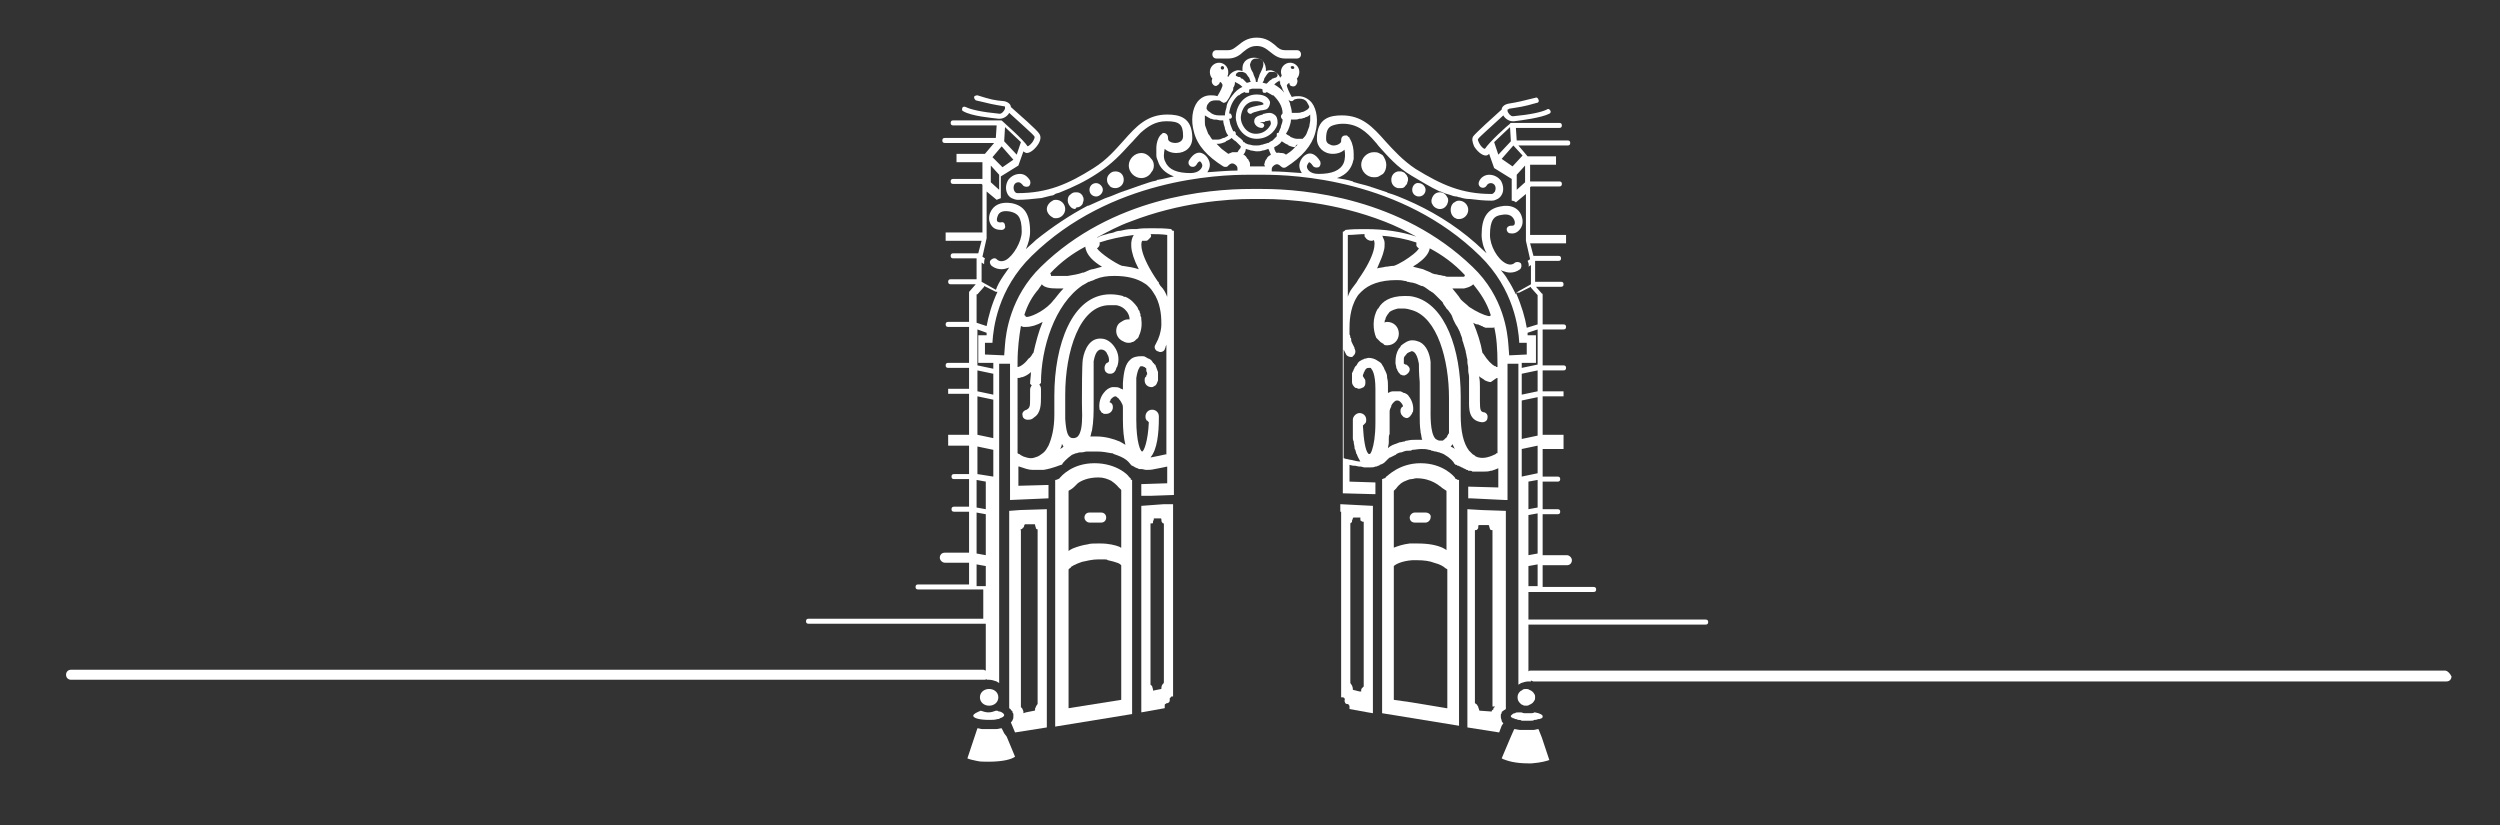 <?xml version="1.0" encoding="utf-8"?>
<!-- Generator: Adobe Illustrator 25.0.1, SVG Export Plug-In . SVG Version: 6.00 Build 0)  -->
<svg xmlns="http://www.w3.org/2000/svg" xmlns:xlink="http://www.w3.org/1999/xlink" version="1.1" id="Calque_1" x="0px" y="0px" viewBox="0 0 299 98.7" style="enable-background:new 0 0 299 98.7;" xml:space="preserve">
<rect x="0" y="0" width="299" height="98.7" fill="#333333" stroke="none"/>
<style>
	.st0{clip-path:url(#SVGID_2_);fill:#FFFFFF;}
	.st1{clip-path:url(#SVGID_4_);fill:#FFFFFF;}
	.st2{fill:#FFFFFF;}
</style>
<g>
	<path class="st2" d="M135.2,57.2c0,0-0.1-0.1-0.1-0.1c0,0-0.1-0.1-0.1-0.1c0-0.1-1.4-1.6-4.1-1.6c-2.7,0-4,1.6-4.1,1.7   c-0.1,0.2-0.3,0.2-0.5,0.3c0,0-0.1,0-0.1,0V59v2.6v25.3l9.2-1.5v-24v-2.6v-1.4c-0.1,0-0.1,0-0.2-0.1   C135.3,57.3,135.3,57.3,135.2,57.2 M134.1,83.7l-6.3,1V68.1c0,0,0,0,0.1-0.1c0.1-0.1,0.2-0.1,0.2-0.2c0,0,0.4-0.3,1.3-0.6   c0.5-0.1,1.2-0.3,2-0.3c0.2,0,0.4,0,0.6,0c0.2,0,0.4,0,0.5,0.1c0.5,0.1,0.8,0.2,1.1,0.3c0.3,0.1,0.4,0.2,0.5,0.3V83.7z M134.1,58.8   v2.6v4.1c0,0-0.1,0-0.2-0.1c-0.5-0.2-1.3-0.4-2.3-0.4c-0.1,0-0.2,0-0.3,0c-0.5,0-0.9,0-1.2,0.1c-0.7,0.1-1.3,0.3-1.8,0.5   c-0.2,0.1-0.4,0.2-0.5,0.3v-4.2V59v-0.3c0.2-0.1,0.5-0.3,0.7-0.5c0,0,0.1-0.1,0.2-0.2c0.1-0.1,0.1-0.1,0.2-0.2   c0.4-0.3,1.2-0.7,2.5-0.7h0c0.6,0,1.1,0.2,1.5,0.4c0.6,0.4,0.9,0.8,0.9,0.8c0.1,0.1,0.2,0.2,0.3,0.3V58.8z"/>
	<path class="st2" d="M131.7,61.3C131.7,61.3,131.7,61.3,131.7,61.3l-1.4,0c-0.4,0-0.6,0.3-0.6,0.6c0,0.3,0.3,0.6,0.6,0.6h0l1.4,0   c0.4,0,0.6-0.3,0.6-0.6c0,0,0,0,0,0C132.3,61.5,132,61.3,131.7,61.3"/>
	<path class="st2" d="M120.7,61.1v0.7v22.9c0,0,0,0,0,0c0.1,0.1,0.2,0.1,0.2,0.2c0,0,0,0,0,0c0.1,0.1,0.1,0.1,0.2,0.2   c0,0,0,0.1,0,0.1c0,0.1,0.1,0.1,0.1,0.2c0,0.1,0,0.2,0,0.3c0,0.1,0,0.3-0.1,0.4c0,0,0,0,0,0c0,0.1-0.1,0.2-0.2,0.3l0.5,1.2l3.8-0.6   V61.6v-0.7L122,61L120.7,61.1z M122,63.4C122,63.4,122.1,63.4,122,63.4C122.1,63.4,122.1,63.3,122,63.4c0.1-0.1,0.1-0.1,0.1-0.1   c0,0,0,0,0,0c0,0,0.1,0,0.2-0.1c0,0,0-0.1,0.1-0.1c0.1-0.1,0.1-0.3,0.1-0.3c0,0,0,0,0.1-0.1c0,0,0,0,0,0l0.3,0l0.8,0   c0.1,0,0.1,0,0.1,0.1c0,0.1,0.1,0.3,0.1,0.4c0,0,0.1,0.1,0.1,0.1c0,0,0,0,0,0c0,0,0,0,0,0c0,0,0.1,0,0.1,0c0,0,0,0,0,0   c0,0,0,0,0,0.1v20.7c0,0,0,0,0,0.1c0,0-0.1,0.1-0.2,0.3c0,0.1-0.1,0.2-0.1,0.2c0,0.1,0,0.2,0,0.2c0,0,0,0,0,0c0,0,0,0.1-0.1,0.1   l-1,0.2l-0.3,0.1h0c0,0,0,0,0,0c0,0,0,0,0,0c0,0,0,0,0-0.1c0,0,0,0,0,0c0,0,0,0,0-0.1c0-0.1-0.1-0.2-0.1-0.3   c-0.1-0.1-0.1-0.2-0.2-0.2c0,0,0,0,0,0c0,0,0,0,0,0c0,0,0,0,0-0.1V63.4z"/>
	<path class="st2" d="M136.5,60.5v0.8v23.9l2.8-0.5v-0.3c0-0.1,0-0.2,0.1-0.2c0.1-0.1,0.1-0.1,0.2-0.1c0,0,0,0,0,0   c0,0,0.1,0,0.2-0.1c0.1-0.1,0.1-0.2,0.1-0.2c0,0,0,0,0,0c0-0.1,0-0.2,0-0.3c0,0,0.1,0,0.1-0.1c0,0,0.1-0.1,0.1-0.1l0.2,0V61.2v-0.9   l-1.1,0L136.5,60.5z M139.2,81.6C139.2,81.6,139.2,81.6,139.2,81.6C139.2,81.7,139.2,81.7,139.2,81.6c0,0.1-0.1,0.2-0.2,0.3   c-0.1,0.2-0.1,0.4-0.1,0.4c0,0,0,0,0,0c0,0,0,0.1,0,0.1l-1,0.2h0h0h0c0,0,0,0,0,0c0,0,0,0,0,0c0,0,0,0,0-0.1c0,0,0-0.1-0.1-0.4   c0,0,0-0.1-0.1-0.1c0-0.1-0.1-0.1-0.1-0.1c0,0,0,0,0,0c0,0,0,0,0-0.1V62.6c0,0,0,0,0,0c0,0,0,0,0,0c0,0,0,0,0.1,0h0c0,0,0,0,0.1,0   c0,0,0.1,0,0.1-0.1c0,0,0,0,0,0c0,0,0-0.1,0-0.1c0-0.1,0.1-0.2,0.1-0.3c0,0,0,0,0-0.1c0,0,0,0,0,0l0.8,0c0,0,0.1,0,0.1,0.1   c0,0.1,0,0.3,0.1,0.4c0.1,0.1,0.1,0.1,0.1,0.1c0,0,0,0,0,0c0,0,0,0,0.1,0c0,0,0,0,0,0c0,0,0,0,0,0V81.6z"/>
	<path class="st2" d="M292.4,80.2H183.1c-0.1,0-0.2,0-0.3,0.1v-5.6h21.2c0.2,0,0.3-0.1,0.3-0.3c0-0.2-0.1-0.3-0.3-0.3h-21.2v-3.3   h7.8c0.2,0,0.3-0.1,0.3-0.3s-0.1-0.3-0.3-0.3h-6.1v-2.6h2.9c0.4,0,0.6-0.3,0.6-0.6s-0.3-0.6-0.6-0.6l-2.9,0v-4.9h1.8   c0.2,0,0.3-0.1,0.3-0.3c0-0.2-0.1-0.3-0.3-0.3l-1.8,0v-3.3h1.8c0.2,0,0.3-0.1,0.3-0.3c0-0.2-0.1-0.3-0.3-0.3l-1.8,0v-3.3h2.5V52   l-2.5,0v-4.6h2.5v-0.6l-2.5,0v-2.5h2.5c0.2,0,0.3-0.1,0.3-0.3c0-0.2-0.1-0.3-0.3-0.3l-2.5,0v-4.3h2.5c0.2,0,0.3-0.1,0.3-0.3   c0-0.2-0.1-0.3-0.3-0.3h-2.5v-3.5c0-0.1,0-0.2-0.1-0.2l-0.7-0.8h3c0.2,0,0.3-0.1,0.3-0.3c0-0.2-0.1-0.3-0.3-0.3h-3.1l0-2.5l0,0h2.8   c0.2,0,0.3-0.1,0.3-0.3c0-0.2-0.1-0.3-0.3-0.3h-3l-0.4-1.5h4.3v-1H183v-5.7l0.1-0.1h3.4c0.2,0,0.3-0.1,0.3-0.3   c0-0.2-0.1-0.3-0.3-0.3H183v-2h3.1v-1h-3.4l-1.1-1.3h5.9c0.2,0,0.3-0.1,0.3-0.3c0-0.2-0.1-0.3-0.3-0.3h-6.1l-0.1-1.5h5.2   c0.2,0,0.3-0.1,0.3-0.3c0-0.2-0.1-0.3-0.3-0.3h-5.7c-0.1,0-0.2,0-0.2,0.1c-0.3,0.2-2.5,2.2-3,3c-0.2,0-0.5-0.3-0.7-0.7   c-0.1-0.2-0.2-0.4-0.1-0.5c0.1-0.2,1.6-1.5,3-2.8c0.2,0.4,0.7,0.7,1.1,0.7c0,0,0.1,0,0.1,0l0.1,0c0.8-0.1,3.2-0.4,4.2-0.9   c0.2-0.1,0.2-0.3,0.1-0.4c-0.1-0.2-0.3-0.2-0.4-0.1c-0.6,0.3-1.9,0.6-4,0.8l-0.1,0c-0.2,0-0.5-0.3-0.6-0.6c0-0.1,0-0.1,0-0.2   c0,0,0.1,0,0.2-0.1c1.2-0.2,1.6-0.2,3.3-0.7c0.2,0,0.3-0.2,0.2-0.4s-0.2-0.3-0.4-0.2c-1.6,0.4-2,0.5-3.2,0.7   c-0.5,0.1-0.8,0.4-0.8,0.7c-0.9,0.8-3.1,2.8-3.4,3.2c-0.2,0.3-0.1,0.7,0.1,1.2c0.3,0.5,0.9,1.1,1.4,1.1h0c0.2,0,0.3-0.1,0.4-0.2   l0.6,1.7l2.1,1.3v2.5c0,0,0,0,0,0.1c0.2,0,0.4,0.1,0.5,0.2l1.2-1v1.9v2.8v0.9c0,0,0,0,0,0c0,0,0,0,0,0l0.5,2.2l-0.3,0.2   c0.1,0.2,0.2,0.5,0.1,0.7l0.3-0.2v2.3l-1.6,0.9c-0.1,0.1-0.1,0.1-0.2,0.3c-0.3-0.6-0.6-1.2-1-1.8c-0.2-0.4-0.5-0.7-0.8-1.1   c0.1,0,0.1,0.1,0.2,0.1c0.3,0.1,0.6,0.2,0.9,0.2c0.4,0,0.8-0.1,1.2-0.4c0.2-0.2,0.2-0.5,0.1-0.7c-0.2-0.2-0.5-0.2-0.7-0.1   c-0.3,0.3-0.7,0.3-1.1,0.1c-1-0.5-1.9-2.1-1.9-3.4c0-1.8,0.5-2.3,1.4-2.4c0.5-0.1,1.2-0.1,1.5,0.6c0.1,0.2,0.1,0.5,0,0.6   c-0.1,0.1-0.2,0.1-0.4,0.1c-0.3,0-0.5,0.2-0.5,0.4c0,0.3,0.2,0.5,0.4,0.5c0.5,0.1,0.9-0.1,1.2-0.5c0.3-0.4,0.4-0.9,0.2-1.5   c-0.3-1-1.3-1.5-2.6-1.2c-1.5,0.3-2.2,1.3-2.2,3.4c0,0.7,0.2,1.5,0.6,2.2c-0.4-0.4-0.9-0.8-1.3-1.2c0,0,0,0,0,0   c-2.6-2.3-5.5-4-8.3-5.2c-0.7-0.3-1.4-0.6-2.1-0.8c-0.1,0-0.1,0-0.2-0.1c-0.6-0.2-1.2-0.4-1.8-0.6c-0.1,0-0.2-0.1-0.3-0.1   c-0.6-0.2-1.2-0.3-1.8-0.5c-0.1,0-0.1,0-0.2-0.1c-0.6-0.2-1.3-0.3-1.9-0.4c0,0,0,0,0,0h0c1.2-0.4,1.7-1.2,1.9-1.9c0,0,0,0,0,0   c0-0.1,0.1-0.3,0.1-0.4c0,0,0,0,0,0c0-0.1,0-0.2,0-0.3c0,0,0-0.1,0-0.1c0-0.1,0-0.2,0-0.2c0,0,0,0,0,0c0-0.5-0.1-1.2-0.4-1.7   c0,0,0,0,0,0c0-0.1-0.1-0.1-0.1-0.2c0,0,0-0.1-0.1-0.1c0,0-0.1-0.1-0.1-0.1c0,0-0.1-0.1-0.1-0.1c0,0-0.1,0-0.1,0c0,0-0.1,0-0.1,0   c-0.2,0-0.5,0.1-0.5,0.6c0,0,0,0,0,0.1c0,0.2-0.4,0.5-0.9,0.5h0h0c-0.1,0-0.2,0-0.4-0.1c-0.3-0.1-0.5-0.3-0.5-0.7   c0-0.9,0.2-1.4,0.8-1.6c0.3-0.1,0.7-0.2,1.2-0.2h0c1.7,0,2.8,0.9,3.9,2.2c0.2,0.2,0.3,0.4,0.5,0.6c1,1.1,2.1,2.4,3.8,3.4   c1.2,0.7,2.3,1.4,3.4,1.9c0,0,0,0,0.1,0c0.4,0.2,0.7,0.3,1.1,0.4c0.3,0.1,0.5,0.2,0.8,0.2c0.1,0,0.2,0.1,0.4,0.1   c0.3,0.1,0.7,0.2,1.1,0.2c0,0,0.1,0,0.1,0c0.8,0.1,1.7,0.2,2.6,0.2c0,0,0,0,0,0c0,0,0,0,0,0c0.3,0,0.5-0.1,0.7-0.2   c0.2-0.1,0.4-0.3,0.5-0.5c0.3-0.5,0.2-1.2-0.1-1.7c-0.3-0.4-0.8-0.7-1.4-0.7c-0.5,0-1,0.3-1.2,0.8c-0.1,0.2-0.1,0.5,0.2,0.7   c0.2,0.1,0.5,0.1,0.7-0.2c0.1-0.2,0.3-0.3,0.5-0.3c0.2,0,0.4,0.1,0.5,0.3c0.1,0.2,0.1,0.4,0,0.7c-0.1,0.1-0.2,0.3-0.4,0.3   c-3.6,0-6-1.1-9.1-3c-1.5-1-2.6-2.2-3.6-3.3c-1.5-1.7-2.8-3.1-5.2-3.1c-1.4,0-3,0.3-3,2.8c0,1,0.8,1.8,1.9,1.8h0   c0.6,0,1.1-0.2,1.4-0.5c0.1,0.5,0.1,1.1-0.1,1.6c-0.4,0.9-1.4,1.3-3,1.3c-1.1,0-1.4-0.6-1.4-0.9c0-0.1,0.2-0.5,0.3-0.5   c0,0,0.2,0.1,0.4,0.4c0.1,0.2,0.4,0.3,0.7,0.2c0.2-0.1,0.3-0.4,0.2-0.7c-0.6-1-1.2-1-1.5-0.9c-0.6,0.2-1,0.9-1,1.4   c0,0.3,0.1,0.6,0.3,0.9c-1.4-0.1-2.6-0.2-3.6-0.2l0-0.3c0-0.2,0.2-0.4,0.4-0.5c0.2-0.1,0.4-0.1,0.7,0.2c0.2,0.2,0.4,0.2,0.6,0.1   c1.9-1.2,3.1-2.6,3.5-4.1c0.4-1.4,0.2-2.8-0.4-3.6c-0.4-0.5-1-0.8-1.6-0.8c-0.2,0-0.5,0-0.8,0.1c-0.3-0.5-0.6-1.2-0.6-1.4   c0.1-0.2,0.2-0.2,0.3-0.3c0,0.2,0.1,0.4,0.3,0.4c0.2,0.1,0.5,0,0.6-0.3c0.1-0.2,0.1-0.4,0-0.6c0.2-0.2,0.3-0.5,0.3-0.8   c0-0.6-0.5-1.1-1.1-1.1c-0.6,0-1.1,0.5-1.1,1.1c0,0.2,0.1,0.4,0.1,0.5c-0.1,0-0.1,0.1-0.2,0.2c-0.1-0.4-0.6-0.8-1.1-0.9   c-0.1,0-0.4,0-0.6,0.1c0-0.1,0-0.2,0-0.3c-0.1-1-0.8-1.3-1.4-1.3c0,0,0,0,0,0c0,0,0,0,0,0c-0.6,0-1.4,0.3-1.4,1.3   c0,0.1,0,0.2,0,0.3c-0.3-0.1-0.5-0.1-0.6-0.1c-0.5,0.1-0.9,0.4-1.1,0.8c0,0-0.1-0.1-0.1-0.1c0.1-0.2,0.1-0.3,0.1-0.5   c0-0.6-0.5-1.1-1.1-1.1c-0.6,0-1.1,0.5-1.1,1.1c0,0.3,0.1,0.6,0.3,0.8c-0.1,0.2-0.1,0.4,0,0.6c0.1,0.2,0.4,0.4,0.6,0.2   c0.2-0.1,0.3-0.3,0.3-0.4c0.1,0,0.2,0.1,0.3,0.3c0.1,0.2-0.3,0.9-0.6,1.4c-0.3-0.1-0.6-0.1-0.8-0.1c-0.7,0-1.2,0.3-1.6,0.8   c-0.6,0.8-0.8,2.2-0.4,3.6c0.4,1.6,1.6,2.9,3.5,4.1c0.2,0.1,0.5,0.1,0.6-0.1c0.3-0.3,0.5-0.3,0.7-0.2c0.2,0.1,0.4,0.3,0.4,0.5   l0,0.3c-1,0-2.2,0.1-3.6,0.2c0.2-0.3,0.3-0.6,0.3-0.9c0-0.5-0.4-1.2-1-1.4c-0.3-0.1-0.9-0.1-1.5,0.9c-0.1,0.2-0.1,0.5,0.2,0.7   c0.2,0.1,0.5,0.1,0.7-0.2c0.2-0.4,0.4-0.4,0.4-0.4c0.1,0,0.3,0.3,0.3,0.5c0,0.2-0.3,0.9-1.4,0.9c-1.6,0-2.6-0.4-3-1.3   c-0.3-0.5-0.2-1.1-0.1-1.6c0.3,0.3,0.8,0.5,1.4,0.5h0c1.1,0,1.9-0.7,1.9-1.8c0-2.5-1.6-2.8-3-2.8c-2.4,0-3.7,1.4-5.2,3.1   c-1,1.1-2,2.3-3.6,3.3c-3,1.9-5.5,3-9.1,3c-0.2,0-0.3-0.1-0.4-0.3c-0.1-0.2-0.1-0.5,0-0.7c0.1-0.2,0.3-0.3,0.5-0.3   c0.2,0,0.3,0.1,0.5,0.3c0.1,0.2,0.4,0.3,0.7,0.2c0.2-0.1,0.3-0.4,0.2-0.7c-0.3-0.5-0.7-0.8-1.2-0.8c-0.5,0-1,0.2-1.4,0.7   c-0.3,0.5-0.4,1.1-0.1,1.7c0.1,0.2,0.3,0.4,0.5,0.5c0.2,0.1,0.5,0.2,0.7,0.2c0,0,0,0,0,0c0,0,0,0,0,0c0.9,0,1.8-0.1,2.7-0.2   c0,0,0,0,0.1,0c0.4-0.1,0.8-0.2,1.2-0.3c0.2,0,0.4-0.1,0.5-0.2c0.2-0.1,0.4-0.1,0.6-0.2c1.5-0.6,3-1.3,4.5-2.3   c1.7-1.1,2.8-2.3,3.8-3.4c0.5-0.5,0.9-1,1.3-1.4c0.9-0.8,1.8-1.4,3.1-1.4c1.6,0,2,0.4,2,1.8c0,0.7-0.7,0.8-0.9,0.8h0   c-0.5,0-0.9-0.2-0.9-0.5c0,0,0,0,0-0.1c0-0.5-0.4-0.6-0.5-0.6c-0.1,0-0.2,0-0.2,0.1c0,0,0,0,0,0c-0.4,0.2-0.7,1-0.7,1.7   c0,0.2,0,0.3,0,0.5c0,0,0,0,0,0c0,0.1,0,0.2,0,0.3c0,0,0,0,0,0.1c0,0.2,0.1,0.5,0.2,0.7c0,0,0,0,0,0c0.2,0.7,0.8,1.4,1.9,1.8   c-0.6,0.1-1.2,0.3-1.9,0.4c-0.1,0-0.1,0-0.2,0.1c-0.6,0.1-1.1,0.3-1.7,0.5c-0.1,0-0.2,0.1-0.3,0.1c-0.6,0.2-1.1,0.4-1.7,0.6   c-0.1,0-0.2,0.1-0.3,0.1c-0.6,0.2-1.2,0.5-1.8,0.7c-0.1,0-0.2,0.1-0.3,0.1c-0.7,0.3-1.3,0.6-2,0.9c0,0-0.1,0-0.1,0   c-2.1,1.1-4.2,2.5-6.2,4.1c0,0,0,0,0,0c-0.4,0.4-0.8,0.7-1.2,1.1c0.3-0.7,0.5-1.4,0.5-2.1c0-2.1-0.7-3.1-2.2-3.4   c-1.3-0.2-2.2,0.2-2.6,1.2c-0.2,0.6-0.1,1.1,0.2,1.5c0.3,0.4,0.7,0.5,1.2,0.5c0.3,0,0.5-0.3,0.4-0.5c0-0.3-0.2-0.5-0.5-0.4   c-0.1,0-0.3,0-0.4-0.1c-0.1-0.1-0.1-0.3,0-0.6c0.2-0.7,0.9-0.7,1.5-0.6c0.9,0.2,1.4,0.6,1.4,2.4c0,1.2-1,2.9-1.9,3.4   c-0.4,0.2-0.8,0.2-1.1-0.1c-0.2-0.2-0.5-0.1-0.7,0.1c-0.2,0.2-0.1,0.5,0.1,0.7c0.4,0.3,0.8,0.4,1.2,0.4c0.3,0,0.6-0.1,0.9-0.2   c-0.2,0.3-0.5,0.7-0.7,1c-0.4,0.6-0.7,1.1-0.9,1.7c0,0,0-0.1-0.1-0.1l-1.6-0.9l0-2.3l0.3,0.2c0-0.2,0-0.5,0.1-0.7l-0.3-0.2l0.5-2.2   c0,0,0,0,0,0c0,0,0,0,0,0v-0.9v-2.8v-1.9l1.2,1c0.2-0.1,0.3-0.1,0.5-0.2c0,0,0,0,0-0.1v-2.5l2.1-1.3l0.6-1.7   c0.1,0.1,0.3,0.2,0.4,0.2h0c0.5,0,1.1-0.6,1.4-1.1c0.3-0.5,0.3-0.9,0.1-1.2c-0.2-0.4-2.5-2.4-3.4-3.2c0-0.3-0.3-0.6-0.8-0.7   c-1.2-0.1-1.6-0.2-3.2-0.7c-0.2,0-0.4,0.1-0.4,0.2c0,0.2,0.1,0.3,0.2,0.4c1.6,0.4,2.1,0.5,3.3,0.7c0.1,0,0.2,0,0.2,0.1   c0,0.1,0,0.1,0,0.2c-0.1,0.3-0.4,0.6-0.6,0.6l-0.1,0c-2.1-0.2-3.4-0.5-4-0.8c-0.2-0.1-0.4,0-0.4,0.1c-0.1,0.2,0,0.4,0.1,0.4   c1,0.6,3.4,0.8,4.2,0.9l0.1,0c0,0,0.1,0,0.1,0c0.4,0,0.9-0.3,1.1-0.7c1.4,1.3,2.8,2.5,3,2.8c0.1,0.1,0,0.3-0.1,0.5   c-0.2,0.4-0.6,0.7-0.7,0.7c-0.5-0.8-2.8-2.8-3-3c-0.1-0.1-0.1-0.1-0.2-0.1h-5.7c-0.2,0-0.3,0.1-0.3,0.3c0,0.2,0.1,0.3,0.3,0.3h5.2   l-0.1,1.5h-6.1c-0.2,0-0.3,0.1-0.3,0.3c0,0.2,0.1,0.3,0.3,0.3h5.9l-1.1,1.3h-3.4v1h3.1v2h-3.5c-0.2,0-0.3,0.1-0.3,0.3   c0,0.2,0.1,0.3,0.3,0.3h3.4l0.1,0.1v5.7h-4.4v1h4.3l-0.4,1.5h-3c-0.2,0-0.3,0.1-0.3,0.3c0,0.2,0.1,0.3,0.3,0.3h2.8l0,0.1v2.4h-3.1   c-0.2,0-0.3,0.1-0.3,0.3c0,0.2,0.1,0.3,0.3,0.3h3l-0.7,0.8c-0.1,0.1-0.1,0.1-0.1,0.2v3.5h-2.5c-0.2,0-0.3,0.1-0.3,0.3   c0,0.2,0.1,0.3,0.3,0.3h2.5v4.3h-2.5c-0.2,0-0.3,0.1-0.3,0.3c0,0.2,0.1,0.3,0.3,0.3l2.5,0v2.5h-2.5v0.6l2.5,0V52h-2.5v1.3l2.5,0   v3.4h-1.8c-0.2,0-0.3,0.1-0.3,0.3c0,0.2,0.1,0.3,0.3,0.3l1.8,0v3.3h-1.8c-0.2,0-0.3,0.1-0.3,0.3c0,0.2,0.1,0.3,0.3,0.3l1.8,0v4.9   h-2.9c-0.4,0-0.6,0.3-0.6,0.6s0.3,0.6,0.6,0.6l2.9,0v2.6h-6.1c-0.2,0-0.3,0.1-0.3,0.3s0.1,0.3,0.3,0.3h7.8V74H96.7   c-0.2,0-0.3,0.1-0.3,0.3c0,0.2,0.1,0.3,0.3,0.3h21.2v5.6c-0.1,0-0.2-0.1-0.3-0.1H8.5c-0.4,0-0.6,0.3-0.6,0.6c0,0.4,0.3,0.6,0.6,0.6   h109.2c0.1,0,0.2,0,0.3-0.1v0.1c0.1,0,0.2,0,0.3,0c0.3,0,0.6,0.1,0.9,0.2c0.1,0.1,0.2,0.1,0.3,0.2V67.4c0,0,0-0.1,0-0.1   c0-0.1,0-0.2,0-0.3V43.5l0.8,0l0.5,0h0v16.3l4.6-0.2V59v-0.2V58l-3.6,0.1v-2.3c0,0,0.1,0,0.1,0c0.6,0.2,1.1,0.4,1.6,0.4   c0.1,0,0.2,0,0.3,0v0c0.2,0,0.4,0,0.6,0c0.1,0,0.3,0,0.4,0c1.2-0.2,2-0.6,2.1-0.6c0.1,0,0.2-0.1,0.2-0.2c0,0,0.4-0.5,1.1-1   c0,0,0,0,0,0c0,0,0,0,0,0c0.2-0.1,0.3-0.1,0.5-0.2c0,0,0,0,0.1,0c0.2-0.1,0.4-0.1,0.5-0.1c0,0,0.1,0,0.1,0c0.2,0,0.4-0.1,0.6-0.1   c0.1,0,0.1,0,0.2,0c0.3,0,0.5,0,0.8,0c0,0,0,0,0,0c0.1,0,0.1,0,0.2,0c0.6,0,1.2,0.1,1.7,0.2c0.1,0,0.2,0,0.3,0.1   c0.6,0.2,1.1,0.4,1.5,0.7c0,0,0,0,0,0c0,0,0,0,0,0c0.4,0.3,0.5,0.6,0.6,0.6c0,0.1,0.1,0.1,0.1,0.1c0.1,0,0.3,0.2,0.6,0.3   c0.1,0,0.1,0,0.2,0.1c0,0,0,0,0,0c0.1,0,0.1,0,0.2,0c0,0,0.1,0,0.1,0c0.2,0,0.4,0.1,0.6,0.1c0.3,0,0.6,0,1-0.1   c0.5-0.1,1.1-0.2,1.5-0.3c0,0,0,0,0,0v2l-3.1,0.1v0.9v0v0.5l1.1,0l2.8-0.1v-0.5V27.6l-0.1,0l0,0c-0.1,0-0.2-0.1-0.2-0.2   c-0.8-0.1-1.5-0.1-2.2-0.1c-0.1,0-0.2,0-0.3,0c-0.6,0-1.1,0-1.7,0.1c-0.2,0-0.4,0-0.6,0c-0.4,0-0.9,0.1-1.3,0.2   c-0.3,0-0.6,0.1-0.8,0.2c-0.3,0.1-0.6,0.1-0.8,0.2c-0.4,0.1-0.8,0.2-1.1,0.4c0,0,0,0-0.1,0c-0.1,0-0.1,0.1-0.2,0.1   c0.1,0,0.1-0.1,0.2-0.1c1.3-0.7,2.6-1.4,4-1.9c5.9-2.3,11.6-2.7,14.5-2.7l0.5,0l0.2,0l0.2,0l0.5,0c2.9,0,8.6,0.4,14.5,2.7   c1.3,0.5,2.5,1.1,3.8,1.8c0,0,0,0,0,0c-1.8-0.6-3.8-0.9-6.1-0.9c0,0,0,0,0,0c-0.8,0-1.6,0-2.4,0.1l0,0c0,0,0,0.1-0.1,0.1   c0,0-0.1,0.1-0.1,0.1l-0.1,0h0v30.9V59h0l3.7,0.1l0.2,0v-0.5v0v-0.9l-3.1-0.1v-2c0,0,0,0,0,0c0.1,0,0.3,0.1,0.5,0.1c0,0,0,0,0.1,0   c0.2,0,0.4,0.1,0.6,0.1c0,0,0.1,0,0.1,0c0.2,0,0.3,0.1,0.5,0.1c0.1,0,0.1,0,0.2,0c0.2,0,0.4,0,0.5,0h0c0.2,0,0.4,0,0.6-0.1   c0,0,0,0,0,0c0.1,0,0.2,0,0.3-0.1c0,0,0,0,0,0c0.1,0,0.2,0,0.2-0.1c0,0,0,0,0,0c0.4-0.1,0.6-0.3,0.6-0.3c0,0,0,0,0,0   c0,0,0.1-0.1,0.1-0.1c0,0,0,0,0,0c0,0,0,0,0,0c0,0,0,0,0.1-0.1c0,0,0.1-0.1,0.1-0.1c0,0,0.1-0.1,0.1-0.1c0.1-0.1,0.2-0.2,0.3-0.2   c0,0,0,0,0,0c0.2-0.1,0.4-0.2,0.6-0.3c0,0,0.1,0,0.1-0.1c0.2-0.1,0.4-0.2,0.6-0.2c0.1,0,0.2-0.1,0.3-0.1c0.2-0.1,0.4-0.1,0.7-0.1   c0.1,0,0.2,0,0.3-0.1c0.3,0,0.7-0.1,1.1-0.1c0.3,0,0.6,0,0.9,0.1c0.1,0,0.2,0,0.3,0.1c0.2,0,0.3,0.1,0.5,0.1c0.1,0,0.3,0.1,0.4,0.1   c0.1,0,0.2,0.1,0.3,0.1c0.2,0.1,0.3,0.1,0.4,0.2h0c0,0,0,0,0,0c0.7,0.4,1.1,0.9,1.1,1c0.1,0.1,0.1,0.1,0.2,0.2c0,0,0,0,0.1,0   c0,0,0,0,0,0c0,0,0.1,0,0.1,0.1c0,0,0.1,0,0.1,0c0,0,0.1,0,0.2,0.1c0,0,0.1,0,0.2,0.1c0.1,0,0.1,0,0.2,0.1c0.1,0,0.1,0,0.2,0.1   c0.1,0,0.1,0,0.2,0.1c0.1,0,0.2,0,0.2,0.1c0.1,0,0.1,0,0.2,0c0.1,0,0.2,0,0.3,0.1c0.1,0,0.2,0,0.2,0c0.1,0,0.2,0,0.3,0c0,0,0,0,0,0   c0.2,0,0.4,0,0.6,0v0c0.1,0,0.2,0,0.3,0h0c0.3,0,0.5,0,0.8-0.1c0,0,0.1,0,0.1,0c0.3-0.1,0.6-0.2,0.8-0.3v2.3l-3.6-0.1v0.9V59v0.6   l0.3,0l4.1,0.2l0.3,0V43.5l0.4,0l0.1,0l0.8,0v38.4c0.1-0.1,0.2-0.1,0.3-0.2c0.3-0.1,0.6-0.2,0.9-0.2c0.1,0,0.2,0,0.3,0v-0.1   c0.1,0,0.2,0.1,0.3,0.1h109.2c0.4,0,0.6-0.3,0.6-0.6C293,80.5,292.7,80.2,292.4,80.2 M178.7,17c0.6-0.6,1.4-1.3,1.9-1.8l0.1,1.7   l-1.5,1.6L178.7,17z M180.9,19.9l-1.3-0.9l1.4-1.6l1.1,1.2L180.9,19.9z M182.4,21.8l-1,0.9v-1.8l1-1.1V21.8z M154.5,9.2   C154.5,9.2,154.5,9.2,154.5,9.2l0.3,0.1L154.5,9.2z M154.6,7.9c0.1,0,0.2,0.1,0.2,0.2c0,0.2-0.4,0.2-0.4,0   C154.3,8,154.4,7.9,154.6,7.9 M146,8.1c0-0.1,0.1-0.2,0.2-0.2s0.2,0.1,0.2,0.2C146.4,8.4,146,8.4,146,8.1 M120.2,15.2   c0.5,0.5,1.3,1.2,1.9,1.8l-0.5,1.5l-1.5-1.6L120.2,15.2z M119.8,17.5l1.4,1.6l-1.3,0.9l-1.2-1.2L119.8,17.5z M118.5,19.8l1,1.1v1.8   l-1-0.9V19.8z M183.9,70.1h-1.1v-2.4l1.1-0.2V70.1z M183.9,66.2l-1.1,0.2v-4.8l1.1-0.2V66.2z M183.9,60.7l-1.1,0.2v-3.3l1.1-0.2   V60.7z M183.9,52.1l-1.9,0.4v-4.6l1.9-0.4V52.1z M183.9,46.8l-1.9,0.4v-2.5l1.9-0.4V46.8z M183.9,43.6l-1.9,0.4v-0.6l0.8,0l0.9,0   l0-0.9l0-1.4l0-1l-1,0h0c0-0.1,0-0.2,0-0.3l1.2-0.4V43.6z M181.5,35c0.1,0,0.1,0,0.2,0l1.4-0.7c0,0,0,0,0,0.1l0.8,0.9v3.5l-1.3,0.4   c-0.2-1.2-0.6-2.6-1.3-4.2C181.4,35,181.5,35,181.5,35 M155.2,17.3c-0.2,0.2-0.4,0.4-0.6,0.6c-0.2,0.2-0.5,0.4-0.8,0.6   c-0.1-0.1-0.3-0.2-0.5-0.2c0,0-0.1,0-0.1,0c-0.2,0-0.3-0.1-0.5,0h0c-0.1-0.1-0.2-0.2-0.2-0.3c0,0,0,0,0,0c-0.1-0.1-0.1-0.3-0.1-0.4   c0,0,0,0,0,0c0.2-0.1,0.4-0.2,0.5-0.3c0,0,0,0,0,0c0.2-0.1,0.3-0.3,0.4-0.4c0.2,0.1,0.4,0.3,0.7,0.4c0,0,0.1,0,0.1,0.1   c0.3,0.1,0.5,0.2,0.8,0.2C155,17.3,155.1,17.3,155.2,17.3C155.2,17.3,155.2,17.3,155.2,17.3 M156.7,13.7L156.7,13.7   c0,0.2,0,0.4,0,0.7c0,0.2-0.1,0.5-0.1,0.7c-0.1,0.3-0.2,0.5-0.3,0.8c-0.1,0.3-0.3,0.5-0.5,0.7c0,0,0,0,0,0c-0.1,0-0.1,0-0.2,0   c-0.1,0-0.3,0-0.5,0c-0.2,0-0.5-0.1-0.7-0.2c0,0-0.1,0-0.1-0.1c-0.2-0.1-0.4-0.2-0.5-0.3h0c0.2-0.3,0.3-0.5,0.4-0.8c0,0,0,0,0,0   c0.1-0.3,0.2-0.6,0.2-0.9c0.1,0,0.2,0,0.4,0c0.2,0,0.4,0,0.6-0.1c0.1,0,0.1,0,0.2,0c0.1,0,0.3-0.1,0.4-0.1c0.1,0,0.1-0.1,0.2-0.1   C156.3,14,156.5,13.9,156.7,13.7z M153.1,9.7L153.1,9.7c0,0.1,0,0.1,0,0.2c0,0.1,0,0.2,0.1,0.3c0,0.1,0.1,0.2,0.1,0.2   c0,0.1,0.1,0.2,0.1,0.3c0,0.1,0.1,0.1,0.1,0.2c0.1,0.2,0.2,0.4,0.3,0.6l0.2,0.3c0.1,0.2,0.3,0.3,0.5,0.3c0.1,0,0.2-0.1,0.3-0.2   c0.1,0,0.2-0.1,0.6-0.1c0.4,0,0.7,0.1,0.9,0.4c0.1,0.2,0.2,0.3,0.3,0.6v0c-0.1,0.2-0.2,0.3-0.4,0.4c0,0,0,0,0,0   c-0.2,0.1-0.3,0.2-0.5,0.2c0,0,0,0,0,0c-0.2,0.1-0.4,0.1-0.6,0.1c0,0,0,0,0,0c-0.2,0-0.4,0-0.6,0c0,0,0,0,0,0c0-0.3-0.1-0.7-0.2-1   c0,0,0-0.1,0-0.1c-0.2-0.5-0.4-0.9-0.7-1.3c0,0,0,0,0,0c-0.3-0.4-0.7-0.7-1.2-1c0.2-0.2,0.5-0.4,0.7-0.5   C152.9,9.8,153,9.8,153.1,9.7C153.1,9.7,153.1,9.7,153.1,9.7 M151.2,9.4C151.2,9.4,151.2,9.4,151.2,9.4c0.2-0.3,0.3-0.5,0.5-0.7   c0,0,0,0,0,0c0.1-0.1,0.2-0.1,0.3-0.1c0.1,0,0.2,0,0.3,0c0.3,0,0.5,0.2,0.5,0.4c0,0,0,0.1-0.1,0.2c0,0-0.1,0.1-0.2,0.1   c-0.1,0-0.2,0.1-0.3,0.1c0,0-0.1,0-0.1,0.1c-0.1,0-0.1,0.1-0.2,0.1c0,0-0.1,0.1-0.1,0.1c-0.1,0.1-0.2,0.2-0.3,0.3   c-0.2,0-0.3-0.1-0.5-0.1v0C151.1,9.7,151.2,9.6,151.2,9.4C151.2,9.4,151.2,9.4,151.2,9.4 M150.3,7C150.3,7,150.3,7,150.3,7   C150.4,7,150.4,7,150.3,7c0.8,0,0.8,0.5,0.8,0.7c0,0.2-0.1,0.5-0.3,0.9c-0.1,0.2-0.2,0.4-0.2,0.5c0,0,0,0,0,0c0,0,0,0,0,0   c0,0,0,0,0,0c-0.1,0.2-0.2,0.5-0.2,0.7c0,0-0.1,0-0.1,0c0,0-0.1,0-0.1,0c0,0,0,0,0,0c0-0.3-0.1-0.5-0.2-0.7c0,0,0,0,0,0   c0,0,0,0,0,0c0,0,0,0,0,0c-0.1-0.2-0.1-0.4-0.2-0.5c-0.2-0.3-0.3-0.7-0.3-0.9C149.6,7.5,149.6,7,150.3,7 M147.8,9   c0-0.2,0.2-0.4,0.5-0.4c0.1,0,0.2,0,0.3,0c0.1,0,0.2,0.1,0.3,0.1c0,0,0,0,0,0c0.2,0.1,0.3,0.4,0.5,0.6c0,0,0,0,0,0l0,0   c0.1,0.2,0.1,0.4,0.2,0.5c-0.2,0-0.3,0.1-0.5,0.1c0,0,0,0,0,0c-0.1-0.1-0.2-0.2-0.3-0.3c0,0-0.1-0.1-0.1-0.1   c-0.1-0.1-0.1-0.1-0.2-0.1c0,0-0.1,0-0.1-0.1c-0.1-0.1-0.2-0.1-0.3-0.1c-0.1,0-0.1-0.1-0.2-0.1C147.8,9.1,147.8,9,147.8,9    M144.5,12.4c0.2-0.3,0.5-0.4,0.9-0.4c0.4,0,0.5,0,0.6,0.1c0.1,0.1,0.2,0.1,0.3,0.2c0.2,0,0.4-0.1,0.5-0.3l0.2-0.3   c0.1-0.2,0.2-0.4,0.3-0.6c0-0.1,0.1-0.1,0.1-0.2c0.1-0.1,0.1-0.2,0.1-0.4c0-0.1,0.1-0.1,0.1-0.2c0.1-0.2,0.1-0.3,0.1-0.5   c0,0,0,0,0,0c0.1,0,0.1,0.1,0.2,0.1c0.2,0.1,0.4,0.2,0.7,0.5c-0.5,0.2-0.9,0.6-1.2,1c0,0,0,0,0,0c-0.3,0.4-0.6,0.8-0.7,1.3   c0,0,0,0.1,0,0.1c-0.1,0.3-0.2,0.7-0.2,1c-0.2,0-0.4,0-0.6,0c0,0,0,0-0.1,0c-0.4,0-0.8-0.1-1.1-0.4c0,0,0,0,0,0   c-0.2-0.1-0.3-0.2-0.4-0.4C144.3,12.7,144.4,12.5,144.5,12.4 M145,16.7C145,16.7,145,16.7,145,16.7C145,16.7,145,16.7,145,16.7   c-0.2-0.2-0.3-0.5-0.5-0.7c-0.1-0.3-0.2-0.5-0.3-0.8c-0.1-0.2-0.1-0.5-0.1-0.7c0-0.2,0-0.4,0-0.7c0,0,0,0,0,0   c0.2,0.1,0.3,0.2,0.5,0.3c0.1,0,0.1,0.1,0.2,0.1c0.1,0,0.3,0.1,0.4,0.1c0.1,0,0.1,0,0.2,0c0.2,0,0.4,0.1,0.6,0.1c0.1,0,0.2,0,0.3,0   c0,0.3,0.1,0.6,0.2,0.9c0,0,0,0,0,0.1c0.1,0.3,0.2,0.6,0.4,0.8v0c-0.1,0.1-0.3,0.2-0.5,0.3c0,0-0.1,0-0.1,0   c-0.2,0.1-0.4,0.2-0.7,0.2c-0.2,0-0.3,0-0.5,0C145.2,16.7,145.1,16.7,145,16.7 M148.4,17.5c0,0.2-0.1,0.3-0.2,0.4c0,0,0,0,0,0   c-0.1,0.1-0.1,0.2-0.2,0.3l0,0c-0.2,0-0.3,0-0.5,0c0,0-0.1,0-0.1,0c-0.2,0.1-0.3,0.1-0.5,0.2c-0.3-0.2-0.5-0.4-0.8-0.6   c-0.2-0.2-0.4-0.4-0.6-0.6c0.1,0,0.1,0,0.2,0c0.3,0,0.5-0.1,0.8-0.2c0,0,0.1,0,0.1-0.1c0.2-0.1,0.5-0.2,0.7-0.4   c0.1,0.1,0.3,0.3,0.5,0.4c0,0,0,0,0,0C148.1,17.2,148.2,17.3,148.4,17.5C148.4,17.5,148.4,17.5,148.4,17.5 M148.3,16.5   C148.3,16.5,148.3,16.5,148.3,16.5c-0.2-0.1-0.3-0.3-0.5-0.4v0c0-0.1,0-0.1,0-0.2c0-0.1-0.1-0.1-0.1-0.2c-0.1,0-0.1,0-0.2,0   c0,0,0,0,0,0c-0.1-0.2-0.2-0.4-0.3-0.7c0,0,0,0,0,0c-0.1-0.2-0.1-0.5-0.2-0.8c0,0,0.1,0,0.1,0c0.2,0,0.3-0.2,0.2-0.4   c0-0.1-0.1-0.1-0.1-0.2c-0.1,0-0.1-0.1-0.2,0c0.1-0.9,0.5-1.7,1.1-2.2c0,0,0,0,0.1,0c0.2-0.2,0.4-0.3,0.7-0.4   c0,0.1,0.1,0.1,0.1,0.1c0,0,0.1,0,0.2,0c0,0,0.1,0,0.1,0c0.1,0,0.1-0.1,0.1-0.2c0-0.1,0-0.1,0-0.2c0.1,0,0.3-0.1,0.4-0.1   c0,0,0,0,0,0c0,0,0,0,0.1,0c0.1,0,0.2,0,0.3,0c0.1,0,0.2,0,0.3,0c0,0,0,0,0.1,0c0,0,0,0,0,0c0.1,0,0.3,0,0.4,0.1c0,0.1,0,0.1,0,0.2   c0,0.1,0.1,0.1,0.1,0.2c0,0,0.1,0,0.1,0c0.1,0,0.1,0,0.2,0c0,0,0.1-0.1,0.1-0.1c0,0,0,0,0,0c0,0,0,0,0,0c0.2,0.1,0.5,0.3,0.7,0.4   c0,0,0,0,0.1,0c0.6,0.6,1.1,1.3,1.1,2.2c-0.1,0-0.1,0-0.1,0.1c0,0-0.1,0.1-0.1,0.2c0,0.2,0.1,0.3,0.2,0.4c0,0,0,0,0,0c0,0,0,0,0,0   c0,0.3-0.1,0.5-0.2,0.8c0,0,0,0,0,0.1c-0.1,0.2-0.2,0.5-0.3,0.7c0,0-0.1,0-0.1,0c-0.1,0-0.1,0.1-0.1,0.2c0,0.1,0,0.1,0,0.2   c-0.2,0.2-0.3,0.3-0.5,0.5c0,0,0,0,0,0c-0.2,0.1-0.4,0.2-0.5,0.3c0,0,0,0-0.1,0c-0.2,0.1-0.4,0.1-0.6,0.2c0,0-0.1,0-0.1,0   c-0.2,0.1-0.5,0.1-0.7,0.1c-0.2,0-0.4,0-0.7-0.1c-0.2,0-0.4-0.1-0.6-0.2c0,0,0,0,0,0c0-0.1-0.1-0.1-0.2-0.1c0,0,0,0,0,0   C148.7,16.8,148.5,16.7,148.3,16.5 M151.3,19.9l-1.8,0l0-0.2c0-0.1,0-0.3-0.1-0.4c0-0.1-0.1-0.1-0.1-0.2c0,0,0-0.1-0.1-0.1   c-0.1-0.1-0.1-0.2-0.2-0.3c0,0,0,0,0,0c-0.1-0.1-0.2-0.2-0.3-0.2c0,0,0,0,0,0c0.2-0.2,0.3-0.5,0.3-0.7c0,0,0,0,0,0   c0.2,0.1,0.4,0.1,0.6,0.2c0.2,0,0.5,0.1,0.7,0.1c0.2,0,0.5,0,0.7-0.1c0.2,0,0.4-0.1,0.7-0.2c0,0,0,0,0,0c0.1,0.2,0.2,0.5,0.3,0.7   c-0.1,0.1-0.2,0.1-0.3,0.2c0,0,0,0,0,0c-0.1,0.1-0.2,0.2-0.2,0.3c0,0-0.1,0.1-0.1,0.1c0,0.1-0.1,0.1-0.1,0.2c0,0.1-0.1,0.3-0.1,0.4   L151.3,19.9z M116.9,35.2l0.8-0.9c0,0,0,0,0-0.1l1.4,0.7c0,0,0.1,0,0.2,0c0,0,0,0,0,0c-0.7,1.5-1.1,3-1.3,4.1l-1.2-0.4V35.2z    M117.9,70.1h-1.1v-2.6l1.1,0.2V70.1z M117.9,66.4l-1.1-0.2v-4.9l1.1,0.2V66.4z M117.9,60.9l-1.1-0.2v-3.3l1.1,0.2V60.9z M118.8,57   l-1.9-0.3v-3.3l1.9,0.4V57z M118.8,52.4l-1.9-0.4v-4.6l1.9,0.4V52.4z M118.8,47.2l-1.9-0.4v-2.5l1.9,0.4V47.2z M118.8,44.1   l-1.9-0.4v-4.3l1.1,0.4c0,0.1,0,0.2,0,0.3h0l-1,0l0,1l0,1.4l0,0.9l0.9,0l0.9,0V44.1z M126.8,53.7c0.1-0.2,0.2-0.4,0.2-0.6   c0.1,0.1,0.1,0.2,0.2,0.3C127.1,53.5,127,53.6,126.8,53.7 M139.6,54.3c-0.5,0.1-1.3,0.3-1.9,0.4c0,0-0.1,0-0.1,0   c0.8-0.9,1-2.9,1-4.7c0-0.1,0-0.2,0-0.2c0,0,0,0,0,0c0,0,0,0,0,0c0-0.5-0.4-0.8-0.8-0.8c-0.5,0-0.8,0.4-0.8,0.8   c0,0.1,0,0.3,0.1,0.4c0,0,0,0,0,0c0,0.1,0.1,0.1,0.1,0.1c0.1,0.1,0.1,0.1,0.2,0.2c-0.1,2.3-0.6,3.5-0.8,3.5h0   c-0.2,0-0.7-1.1-0.7-3.8v-3.9c0,0,0,0,0,0v0c0-0.1,0-0.1,0-0.1c0-0.2,0-0.3,0-0.5c0,0,0,0,0-0.1c0-0.2,0-0.3,0-0.4c0,0,0,0,0,0   c0.1-0.6,0.2-0.9,0.3-1.1c0.1-0.1,0.1-0.2,0.1-0.2c0.1-0.1,0.1-0.1,0.3-0.1h0c0.1,0,0.2,0.1,0.3,0.1c0,0,0.1,0.1,0.1,0.1   c0.1,0,0.1,0.1,0.1,0.2c0,0,0,0,0,0.1c0,0,0,0.1,0,0.1c0.1,0.1,0.1,0.3,0.1,0.4c0,0,0,0,0,0c-0.1,0-0.1,0.1-0.1,0.2   c0,0-0.1,0.1-0.1,0.1c-0.1,0.1-0.1,0.2-0.1,0.4c0,0.5,0.4,0.8,0.8,0.8c0,0,0,0,0,0c0.1,0,0.2,0,0.3-0.1c0.1,0,0.1-0.1,0.2-0.1   c0,0,0,0,0,0c0.1-0.1,0.2-0.3,0.3-0.6c0,0,0,0,0,0c0,0,0,0,0,0c0,0,0,0,0,0c0,0,0,0,0,0c0-0.3,0-0.6,0-0.9c0,0,0-0.1,0-0.1   c-0.1-0.3-0.2-0.5-0.3-0.8c0,0,0-0.1-0.1-0.1c-0.1-0.1-0.1-0.2-0.2-0.2c0-0.1-0.1-0.1-0.1-0.2c-0.1-0.1-0.1-0.1-0.2-0.2   c-0.1,0-0.1-0.1-0.2-0.1c-0.1,0-0.2-0.1-0.2-0.1c-0.1,0-0.1-0.1-0.2-0.1c-0.1-0.1-0.3-0.1-0.5-0.1c-0.5,0-1,0.1-1.3,0.4   c-0.6,0.5-0.8,1.4-0.9,2.8c0,0,0,0,0,0c0,0,0,0,0,0c0,0,0,0.1,0,0.1v0.4c0,0,0,0,0,0v0c0,0,0,0,0,0v0.3c-0.1-0.1-0.3-0.1-0.4-0.2   c-0.2-0.1-0.4-0.1-0.6-0.1c-0.1,0-0.1,0-0.2,0c0,0-0.1,0-0.1,0c-0.4,0.1-0.7,0.3-1,0.7c-0.4,0.5-0.6,1.2-0.5,1.9   c0,0.1,0,0.1,0.1,0.2c0.1,0.1,0.1,0.3,0.3,0.3c0,0,0,0,0,0c0,0,0.1,0.1,0.1,0.1c0,0,0,0,0.1,0c0.1,0,0.1,0,0.2,0c0,0,0,0,0,0   c0.4,0,0.8-0.3,0.8-0.8c0-0.3-0.1-0.5-0.4-0.6c0-0.1,0.1-0.1,0.1-0.2c0-0.1,0.1-0.2,0.1-0.2c0,0,0,0,0,0c0.1-0.1,0.3-0.3,0.5-0.3h0   c0.1,0,0.2,0.1,0.3,0.2c0,0,0.1,0,0.1,0.1c0,0,0,0,0,0c0.2,0.2,0.3,0.4,0.4,0.6c0.1,0.2,0.1,0.3,0.1,0.5v1.4c0,1.2,0.1,2.2,0.3,3   c-0.2-0.1-0.3-0.2-0.5-0.3c-0.1,0-0.1-0.1-0.2-0.1c-0.7-0.3-1.7-0.6-2.8-0.6c-0.1,0-0.3,0-0.4,0c-0.1,0-0.2,0-0.3,0   c0.1-0.2,0.1-0.5,0.2-0.7c0.2-1.1,0.2-2.3,0.2-3.1c0-0.2,0-0.3,0-0.5c0-0.1,0-0.1,0-0.2c0-1.2,0-3.9,0-4.5c0,0,0,0,0,0   c0.1-0.5,0.3-1.4,0.9-1.4c0,0,0,0,0,0c0.3,0,0.6,0.2,0.7,0.5c0.2,0.3,0.3,0.7,0.2,1c-0.1,0-0.1,0.1-0.2,0.1c0,0,0,0,0,0   c-0.2,0.1-0.3,0.4-0.3,0.6c0,0.3,0.1,0.5,0.3,0.6c0.1,0.1,0.3,0.1,0.4,0.1c0.4,0,0.6-0.3,0.7-0.6c0,0,0,0,0-0.1   c0,0,0.1-0.1,0.1-0.1c0.3-0.8,0.2-1.7-0.3-2.4c-0.4-0.6-1-1-1.6-1c-1.3-0.1-2,1.2-2.2,2.5c-0.1,0.7-0.1,3.8-0.1,4.6   c0,0.1,0,0.1,0,0.2c0,0.1,0,0.3,0,0.5c0,0.7,0.1,2-0.1,3c-0.1,0.4-0.2,0.7-0.4,0.9c-0.1,0.1-0.3,0.2-0.5,0.2h0   c-0.1,0-0.3,0-0.4-0.1c-0.3-0.2-0.5-0.7-0.6-2.2c0-0.2,0-0.4,0-0.6l0-2.3c0-5.1,1.7-10.7,5.3-10.7c0.1,0,0.2,0,0.3,0   c0.1,0,0.2,0,0.4,0c0,0,0,0,0.1,0c0.6,0.1,1,0.4,1.3,0.8c0,0,0,0,0,0c0.2,0.3,0.3,0.6,0.3,0.9c-0.1,0-0.2,0-0.2,0c0,0,0,0,0,0   c-0.3,0-0.5,0.1-0.8,0.3c-0.4,0.2-0.6,0.6-0.6,1.1c0,0.5,0.3,0.9,0.6,1.1c0.2,0.1,0.5,0.3,0.8,0.3c0,0,0.1,0,0.1,0   c0.1,0,0.3,0,0.4-0.1c0,0,0.1,0,0.1,0c0.2-0.1,0.3-0.2,0.5-0.4c0.1,0,0.1-0.1,0.1-0.1c0.1-0.1,0.1-0.1,0.1-0.2   c0.3-0.6,0.4-1.3,0.3-2c0,0,0-0.1,0-0.1c0-0.1,0-0.2-0.1-0.3c0-0.1,0-0.1,0-0.2c0-0.1-0.1-0.2-0.1-0.3c0-0.1,0-0.1-0.1-0.2   c-0.1-0.1-0.1-0.3-0.2-0.4c-0.3-0.4-0.7-0.9-1.4-1.2c0,0,0,0-0.1,0c-0.1,0-0.1,0-0.2-0.1c-0.4-0.1-0.9-0.2-1.5-0.2   c-4.6,0-6.7,6.1-6.7,12.1l0,2.3c0,1.6-0.3,2.8-0.7,3.7c-0.1,0.2-0.2,0.3-0.3,0.5c-0.2,0.3-0.5,0.5-0.8,0.7c-0.1,0-0.1,0.1-0.2,0.1   c-0.3,0.1-0.5,0.2-0.8,0.2c-0.3,0-0.6-0.1-0.9-0.2c-0.2-0.1-0.4-0.2-0.5-0.3c-0.1,0-0.2-0.1-0.2-0.1c0,0,0,0,0,0v-9h0   c0.1,0,0.1,0,0.2,0c0.1,0,0.2-0.1,0.4-0.1c0.3-0.1,0.7-0.3,1-0.6v0c0,0,0,0,0,0c0,0.5-0.1,0.9-0.1,1.4l0.2,0.2   c-0.1,0.1-0.2,0.3-0.2,0.5v0l0,1c0,0.6,0,0.9-0.1,1.1c-0.1,0.2-0.2,0.2-0.3,0.3c-0.4,0.1-0.6,0.4-0.5,0.7c0,0.3,0.3,0.5,0.6,0.5   c0,0,0.1,0,0.1,0c0.3,0,0.5-0.1,0.7-0.3c0.8-0.5,0.8-1.6,0.8-2.4l0-1c0-0.2-0.1-0.4-0.2-0.5l0.2-0.2c0-4.1,1.6-9.4,5-11.7   c0.1,0,0.1-0.1,0.2-0.1c0.2-0.1,0.3-0.2,0.5-0.3h0c0,0,0,0,0,0c0,0,0.1,0,0.1,0c0,0,0,0,0,0c0,0,0,0,0,0h0c0.1-0.1,0.3-0.1,0.5-0.2   c0.1,0,0.1-0.1,0.2-0.1c0.7-0.3,1.4-0.4,2.3-0.4h0c1.5,0,2.7,0.3,3.6,0.9c0.2,0.1,0.4,0.3,0.6,0.5c0.3,0.3,0.5,0.7,0.7,1   c0.7,1.3,0.7,2.8,0.7,3.4c0,0.4-0.1,1.1-0.4,1.8c-0.1,0.2-0.2,0.4-0.3,0.6c-0.2,0.3-0.1,0.6,0.2,0.8c0,0,0,0,0.1,0   c0.1,0.1,0.2,0.1,0.3,0.1c0.2,0,0.4-0.1,0.5-0.3c0-0.1,0.1-0.2,0.1-0.3c0-0.1,0.1-0.2,0.1-0.3V54.3z M122.5,37.7   c0.4-1.3,1-2.3,1.7-3.1c0.1-0.2,0.3-0.4,0.4-0.6c0,0,0,0,0,0c0.3,0.4,1,0.5,1.8,0.5c0.2,0,0.5,0,0.8,0c-0.4,0.4-0.7,0.8-1.1,1.3   l0,0c0,0,0,0,0,0c0,0-0.1,0.1-0.1,0.1c-0.8,1.1-2.4,1.9-3.1,2c-0.1,0-0.2,0-0.2,0C122.6,37.7,122.6,37.7,122.5,37.7L122.5,37.7    M125.3,33.3C125.3,33.3,125.3,33.3,125.3,33.3l0.4,0.2c0,0,0,0,0,0L125.3,33.3z M122.7,39.1C122.7,39.1,122.7,39.1,122.7,39.1   c0.6,0,1.3-0.2,2-0.6c-0.5,1.2-0.8,2.4-1.1,3.7c0,0-0.1,0.1-0.1,0.1c-0.1,0.2-0.3,0.5-0.5,0.6c-0.5,0.7-1.1,1-1.3,1h0c0,0,0,0,0,0   l0,0v-0.5c0-1.8,0.2-3.2,0.4-4.4c0.1,0,0.2,0.1,0.3,0.1C122.5,39.1,122.6,39.1,122.7,39.1 M136.6,28.8   C136.7,28.8,136.7,28.8,136.6,28.8C136.7,28.8,136.7,28.8,136.6,28.8C136.7,28.8,136.7,28.8,136.6,28.8c0.1,0,0.1,0,0.1,0   c0,0,0.1,0,0.1,0c0.1,0,0.1,0,0.2,0c0.1,0,0.2,0,0.3-0.1c0.1-0.1,0.2-0.2,0.3-0.3c0.1-0.1,0.1-0.3,0-0.4c0.6,0,1.3,0,2,0.1v7.4   c-0.2-0.5-0.4-0.9-0.8-1.3c-0.1-0.1-0.1-0.2-0.2-0.3c0-0.1,0-0.2-0.1-0.2C136.3,30.5,136.4,29.1,136.6,28.8 M131.5,29L131.5,29   L131.5,29c1.2-0.4,2.6-0.7,4.1-0.9h0c-0.4,0.6-0.6,1.8,0.6,4.1c-0.6-0.2-1.2-0.3-1.9-0.4c0,0,0,0-0.1,0c-0.8-0.3-2.6-1.5-3-2.1   C131.4,29.6,131.6,29.3,131.5,29 M131.8,31.9c-0.4,0.1-0.7,0.2-1.1,0.3c0,0-0.1,0-0.1,0c-0.4,0.1-0.7,0.3-1,0.4c0,0,0,0-0.1,0   c-0.5,0.2-1.2,0.3-1.8,0.4c-0.1,0-0.1,0-0.2,0c-0.1,0-0.2,0-0.3,0c-0.1,0-0.2,0-0.3,0c-0.4,0-0.8,0-1.1,0c0,0-0.1,0-0.1,0   c0-0.1,0-0.2-0.1-0.3c1.3-1.4,2.7-2.4,4.2-3.2C129.9,30.5,130.8,31.3,131.8,31.9 M165.6,29.1c0-0.3-0.1-0.5-0.2-0.7c0,0,0,0,0,0   c0-0.1-0.1-0.2-0.1-0.2c1.5,0.1,2.9,0.4,4.1,0.8c0,0,0,0,0,0c0,0.1,0,0.3,0,0.4c0,0,0,0,0,0c0.1,0.1,0.1,0.2,0.3,0.3c0,0,0,0,0,0   c-0.2,0.4-1,1-1.8,1.5c-0.5,0.3-0.9,0.5-1.2,0.6c0,0,0,0-0.1,0c0,0,0,0,0,0c-0.3,0-0.6,0.1-0.9,0.1c-0.3,0.1-0.7,0.1-1,0.2h0   c0.4-0.9,0.7-1.6,0.8-2.1c0,0,0,0,0,0C165.6,29.7,165.6,29.4,165.6,29.1C165.6,29.1,165.6,29.1,165.6,29.1 M171,29.7L171,29.7   c1.5,0.8,2.9,1.8,4.2,3.2c0,0.1-0.1,0.2-0.1,0.2c0,0,0,0,0,0c-0.1,0-0.2,0-0.3,0c0,0-0.1,0-0.2,0c-0.1,0-0.2,0-0.3,0   c-0.1,0-0.2,0-0.3,0c-0.1,0-0.1,0-0.2,0c-0.1,0-0.2,0-0.4,0c-0.1,0-0.1,0-0.2,0c-0.1,0-0.3,0-0.4-0.1c0,0-0.1,0-0.1,0   c-0.2,0-0.3-0.1-0.5-0.1c0,0,0,0,0,0c-0.2,0-0.3-0.1-0.5-0.1c0,0,0,0,0,0c-0.2,0-0.3-0.1-0.4-0.1c0,0,0,0,0,0   c-0.3-0.2-0.7-0.3-1.1-0.5c0,0,0,0,0,0c-0.4-0.1-0.8-0.2-1.2-0.3h0c0.2-0.2,0.5-0.3,0.7-0.5c0,0,0,0,0,0   C170.4,30.9,170.9,30.3,171,29.7 M170,28.5L170,28.5c0.3,0.2,0.6,0.4,0.9,0.5C170.6,28.9,170.3,28.7,170,28.5 M176.2,34L176.2,34   c0.8,1,1.6,2.1,2.1,3.7c0,0-0.1,0.1-0.1,0.1c0,0-0.1,0-0.1,0c0,0-0.1,0-0.1,0c-0.5-0.1-1.4-0.5-2.3-1.1c-0.3-0.3-0.6-0.5-0.9-0.8   c0,0-0.1-0.1-0.1-0.1c0,0,0,0,0,0c-0.3-0.5-0.7-0.9-1-1.3c0,0,0,0,0,0c0.3,0,0.5,0,0.8,0h0c0.1,0,0.1,0,0.2,0c0.1,0,0.3,0,0.4,0   C175.5,34.4,175.9,34.3,176.2,34 M161.2,35.5v-7.4c0.7,0,1.4-0.1,2-0.1c0,0,0,0,0,0c0,0.1,0,0.1,0,0.2c0,0.1,0,0.1,0.1,0.2   c0.1,0.2,0.4,0.4,0.7,0.4c0.1,0,0.2,0,0.3-0.1c0.2,0.3,0.3,1.7-1.9,4.8c0,0.1-0.1,0.1-0.1,0.2c0,0,0,0,0,0   c-0.2,0.3-0.4,0.5-0.6,0.8c0,0,0,0,0,0C161.4,34.9,161.3,35.2,161.2,35.5L161.2,35.5z M174,53.7c-0.1-0.1-0.3-0.2-0.5-0.3   c0.1-0.1,0.2-0.2,0.2-0.3C173.8,53.3,173.9,53.5,174,53.7z M179.1,45.2v9c-0.1,0-0.2,0-0.2,0.1c-0.6,0.3-1.4,0.6-2.1,0.4   c-0.1,0-0.2-0.1-0.3-0.1c0,0-0.1-0.1-0.1-0.1c-0.1-0.1-0.2-0.1-0.3-0.2c-0.1-0.1-0.2-0.2-0.3-0.3c0,0,0,0-0.1-0.1   c-0.7-0.9-1-2.4-1-4.2l0-2.3c0-5.5-1.8-11-5.6-11.9c-0.4-0.1-0.7-0.1-1.1-0.1c-1.8,0-2.7,0.7-3.1,1.4c0,0,0,0.1-0.1,0.1   c-0.7,1.1-0.6,2.6-0.2,3.5c0.1,0.1,0.2,0.2,0.3,0.3c0,0,0,0,0,0c0.1,0.1,0.1,0.1,0.2,0.2c0.1,0.1,0.2,0.1,0.3,0.2   c0,0,0.1,0,0.1,0.1c0.1,0.1,0.3,0.1,0.4,0.1c0.8,0,1.4-0.6,1.4-1.4c0-0.8-0.6-1.4-1.4-1.4c-0.1,0-0.2,0-0.3,0.1c0,0,0,0,0,0   c0-0.2,0-0.3,0.1-0.4c0-0.2,0.1-0.3,0.2-0.5c0.1-0.1,0.2-0.3,0.3-0.4c0.3-0.2,0.6-0.3,1-0.4c0,0,0,0,0,0c0.1,0,0.3,0,0.5,0   c0.1,0,0.1,0,0.2,0c0.3,0,0.7,0.1,1,0.2c3,0.9,4.4,5.9,4.4,10.5l0,2.3c0,0.2,0,0.4,0,0.6c0,0,0,0,0,0c0,0.2,0,0.3,0,0.4   c0,0.1,0,0.2,0,0.3c0,0.1,0,0.2,0,0.3c0,0.1,0,0.2,0,0.2c0,0.1,0,0.2-0.1,0.2c0,0.1,0,0.1-0.1,0.2c0,0.1,0,0.1-0.1,0.2   c0,0,0,0.1-0.1,0.1c0,0-0.1,0.1-0.1,0.1c0,0-0.1,0.1-0.1,0.1c0,0-0.1,0-0.1,0.1c0,0-0.1,0-0.1,0c0,0,0,0-0.1,0c-0.1,0-0.1,0-0.2,0   c0,0,0,0,0,0c-0.2,0-0.3-0.1-0.5-0.2c-0.7-0.7-0.6-3-0.6-3.9c0-0.2,0-0.4,0-0.5c0-0.1,0-0.1,0-0.2v0c0-0.3,0-0.9,0-1.6   c0-0.1,0-0.1,0-0.2c0-0.1,0-0.2,0-0.3c0-0.2,0-0.4,0-0.6c0,0,0-0.1,0-0.1c0-0.4,0-0.7,0-1c0-0.1,0-0.1,0-0.2c0-0.1,0-0.2,0-0.3   c0-0.1,0-0.2,0-0.2c0,0,0-0.1,0-0.1c-0.1-1-0.5-2-1.3-2.4c-0.3-0.1-0.5-0.2-0.9-0.2c-0.5,0-0.9,0.3-1.3,0.6   c-0.1,0.1-0.1,0.2-0.2,0.3c0,0-0.1,0.1-0.1,0.1c-0.3,0.5-0.4,1-0.4,1.6c0,0,0,0.1,0,0.1c0,0,0,0,0,0c0,0.2,0.1,0.4,0.1,0.6   c0,0.1,0.1,0.1,0.1,0.2c0,0.1,0.1,0.2,0.1,0.2c0,0,0,0,0,0c0,0.1,0.1,0.1,0.1,0.2c0,0,0.1,0,0.1,0.1c0,0,0.1,0.1,0.1,0.1   c0.1,0,0.2,0.1,0.3,0.1c0.1,0,0.1,0,0.2,0c0.3-0.1,0.6-0.4,0.6-0.7c0-0.1,0-0.2-0.1-0.3c0,0,0-0.1-0.1-0.1c0,0,0-0.1-0.1-0.1   c0,0-0.1-0.1-0.1-0.1c0,0,0,0-0.1,0c-0.1,0-0.1-0.1-0.2-0.1v0c0-0.2,0-0.3,0-0.5c0,0,0-0.1,0-0.1c0-0.2,0.1-0.3,0.2-0.4   c0.1-0.1,0.2-0.3,0.3-0.3c0.1-0.1,0.3-0.1,0.4-0.2c0,0,0,0,0,0c0.6,0,0.8,1,0.9,1.5c0,0.3,0,1.2,0.1,2.2v0c0,0.2,0,0.4,0,0.6   c0,0.6,0,1.3,0,1.7c0,0.1,0,0.1,0,0.2c0,0.1,0,0.3,0,0.5c0,0,0,0,0,0.1c0,0.2,0,0.4,0,0.7c0,0.1,0,0.1,0,0.2c0,0.6,0,1.3,0.1,1.9   c0,0,0,0.1,0,0.1c0.1,0.3,0.1,0.7,0.2,0.9c0,0,0,0,0,0v0c-0.2,0-0.4,0-0.7,0c-0.4,0-0.7,0-1.1,0.1c-0.1,0-0.2,0-0.3,0.1   c-0.2,0-0.4,0.1-0.6,0.1c-0.2,0.1-0.3,0.1-0.5,0.2c-0.1,0-0.2,0.1-0.3,0.1c-0.2,0.1-0.4,0.2-0.6,0.4c0,0,0,0,0,0   c0-0.2,0.1-0.4,0.1-0.7c0-0.1,0-0.2,0-0.4c0-0.2,0-0.4,0.1-0.6c0-0.1,0-0.2,0-0.3c0-0.3,0-0.6,0-1c0,0,0,0,0,0v-1.4c0,0,0,0,0,0   c0,0,0,0,0,0c0-0.2,0.1-0.4,0.2-0.6c0,0,0-0.1,0-0.1c0.1-0.2,0.2-0.3,0.3-0.4c0,0,0,0,0,0c0.2-0.2,0.3-0.2,0.4-0.2   c0.3,0,0.4,0.2,0.5,0.3c0.1,0.1,0.2,0.3,0.2,0.4c-0.1,0.1-0.2,0.1-0.2,0.2c0,0,0,0,0,0c-0.1,0.1-0.1,0.2-0.1,0.4c0,0,0,0,0,0   c0,0.2,0.1,0.4,0.2,0.5c0.1,0.1,0.1,0.1,0.2,0.2c0.1,0,0.2,0.1,0.3,0.1c0,0,0,0,0,0c0.1,0,0.2,0,0.3-0.1c0,0,0.1,0,0.1-0.1   c0,0,0.1,0,0.1-0.1c0,0,0.1-0.1,0.1-0.1c0,0,0,0,0,0c0-0.1,0.1-0.1,0.1-0.2c0-0.1,0.1-0.1,0.1-0.2c0.1-0.6-0.1-1.3-0.5-1.8   c-0.1-0.2-0.3-0.3-0.5-0.4c0,0,0,0-0.1,0c-0.2-0.1-0.3-0.2-0.5-0.2c0,0-0.1,0-0.1,0c-0.2,0-0.4,0-0.6,0c0,0,0,0-0.1,0   c-0.2,0-0.4,0.1-0.6,0.2c0,0,0,0,0,0h0v-0.3l0,0c0,0,0,0,0,0c0,0,0,0,0,0c0,0,0,0,0,0v-0.4c0,0,0-0.1,0-0.1c0,0,0,0,0,0   c0-0.3,0-0.7-0.1-1c0,0,0,0,0-0.1c0-0.3-0.1-0.5-0.2-0.7c0-0.1-0.1-0.1-0.1-0.2c-0.1-0.2-0.1-0.3-0.2-0.4c-0.1-0.2-0.2-0.4-0.4-0.5   c-0.1-0.1-0.2-0.1-0.3-0.2c-0.3-0.2-0.7-0.3-1-0.3c-0.2,0-0.3,0.1-0.5,0.1c-0.1,0-0.1,0.1-0.2,0.1c-0.1,0-0.2,0.1-0.2,0.1   c-0.1,0-0.1,0.1-0.2,0.1c-0.1,0.1-0.1,0.1-0.2,0.2c0,0.1-0.1,0.1-0.1,0.2c-0.1,0.1-0.1,0.2-0.2,0.2c0,0.1-0.1,0.1-0.1,0.2   c0,0.1-0.1,0.1-0.1,0.2c0,0.1-0.1,0.2-0.1,0.2c0,0.1,0,0.1-0.1,0.2c0,0.1,0,0.2,0,0.3c0,0.1,0,0.1,0,0.2c0,0.1,0,0.3,0,0.5   c0,0,0,0,0,0.1c0,0,0,0,0,0c0,0,0,0,0,0c0,0,0,0,0,0c0,0,0,0,0,0c0,0,0,0,0,0c0,0,0,0,0,0c0,0.2,0.1,0.4,0.3,0.6c0,0,0,0,0,0   c0.1,0.1,0.1,0.1,0.2,0.1c0.1,0,0.2,0.1,0.3,0.1c0,0,0,0,0,0c0.2,0,0.4-0.1,0.6-0.2c0.2-0.2,0.2-0.4,0.2-0.6c0-0.1,0-0.3-0.1-0.4   c0,0,0,0,0,0c-0.1-0.1-0.1-0.2-0.2-0.3c0-0.1,0-0.1,0-0.1c0-0.1,0.1-0.2,0.1-0.3c0-0.1,0.1-0.1,0.1-0.2c0-0.1,0.1-0.1,0.1-0.2   c0,0,0.1-0.1,0.1-0.1c0.1-0.1,0.2-0.1,0.3-0.1h0c0.1,0,0.2,0,0.2,0c0,0,0.1,0,0.1,0.1c0,0,0,0,0,0c0.1,0.1,0.5,0.6,0.5,2.4v4   c0,1.7-0.2,2.7-0.4,3.3c-0.1,0.3-0.2,0.5-0.3,0.5c0,0,0,0,0,0c0,0-0.1,0-0.1,0c0,0-0.1-0.1-0.1-0.1c0,0,0,0,0,0   c-0.3-0.4-0.5-1.5-0.6-3.3c0.1-0.1,0.2-0.2,0.3-0.3c0,0,0,0,0,0c0.1-0.1,0.1-0.3,0.1-0.4c0,0,0,0,0,0c0-0.5-0.4-0.8-0.8-0.8   s-0.8,0.4-0.8,0.8c0,0,0,0,0,0c0,0,0,0,0,0c0,0,0,0,0,0c0,0.1,0,0.1,0,0.2c0,0.1,0,0.1,0,0.2c0,0.2,0,0.4,0,0.6c0,0.1,0,0.2,0,0.4   c0,0.1,0,0.3,0,0.4c0,0.1,0,0.3,0,0.4c0,0.1,0,0.2,0.1,0.4c0,0.3,0.1,0.5,0.1,0.7c0,0.1,0,0.2,0.1,0.3c0,0.1,0.1,0.3,0.1,0.4   c0,0.1,0.1,0.1,0.1,0.2c0.1,0.3,0.3,0.6,0.4,0.8c0,0,0,0,0,0c-0.3,0-0.7-0.1-1.1-0.2c0,0,0,0,0,0c-0.2,0-0.4-0.1-0.5-0.1   c0,0,0,0,0,0c-0.2,0-0.3-0.1-0.4-0.1c0,0,0,0,0,0v-13c0.1,0.2,0.2,0.4,0.3,0.6c0.1,0.2,0.4,0.3,0.6,0.3c0.1,0,0.2,0,0.2-0.1   c0.3-0.2,0.4-0.6,0.2-0.9c0,0,0,0,0-0.1c-0.1-0.2-0.2-0.4-0.3-0.6c-0.1-0.2-0.1-0.3-0.1-0.4c0-0.1,0-0.2-0.1-0.2   c0-0.1,0-0.3-0.1-0.4c0-0.1,0-0.2,0-0.2c0-0.1,0-0.3,0-0.4c0,0,0-0.1,0-0.1c0-0.6,0-2.4,0.9-3.8c0.1-0.2,0.3-0.4,0.5-0.6   c0.9-0.9,2.3-1.4,4.2-1.4h0c0.3,0,0.6,0,1,0.1c0.1,0,0.2,0,0.3,0.1c0.2,0,0.4,0.1,0.6,0.1c0.1,0,0.3,0.1,0.4,0.1   c0.2,0.1,0.5,0.2,0.7,0.3c0,0,0,0,0,0s0,0,0,0c0,0,0.1,0,0.1,0c0,0,0,0,0,0c0.3,0.1,0.5,0.3,0.8,0.5c0.1,0.1,0.2,0.1,0.3,0.2   c0.2,0.1,0.3,0.2,0.5,0.4c0.1,0.1,0.2,0.2,0.3,0.3c0.1,0.1,0.3,0.3,0.4,0.4c0.1,0.1,0.2,0.2,0.2,0.3c0.1,0.2,0.3,0.4,0.4,0.6   c0.1,0.1,0.1,0.1,0.2,0.2c0.2,0.3,0.4,0.5,0.5,0.8c0,0.1,0.1,0.2,0.1,0.3c0.1,0.2,0.2,0.4,0.3,0.6c0.1,0.1,0.1,0.2,0.2,0.3   c0.1,0.2,0.2,0.4,0.3,0.6c0,0.1,0.1,0.2,0.1,0.3c0.1,0.2,0.2,0.5,0.2,0.7c0,0.1,0.1,0.2,0.1,0.3c0.1,0.3,0.2,0.7,0.3,1   c0,0,0,0.1,0,0.1c0.1,0.3,0.1,0.6,0.2,0.9c0,0.1,0,0.2,0,0.3c0,0.2,0.1,0.5,0.1,0.7c0,0.1,0,0.2,0,0.3c0,0.3,0.1,0.5,0.1,0.8   c0,0.1,0,0.2,0,0.2c0,0.3,0,0.6,0,1v0.6v0l0,1c0,0.9-0.1,2.4,1.5,2.6c0,0,0.1,0,0.1,0h0c0.3,0,0.6-0.2,0.6-0.5   c0.1-0.4-0.2-0.7-0.5-0.7c-0.3-0.1-0.4-0.2-0.4-1.3l0-1v-0.6c0,0,0,0,0-0.1c0-0.4,0-0.8-0.1-1.3c0,0,0,0,0,0   c0.2,0.2,0.5,0.3,0.7,0.5h0c0.2,0.1,0.5,0.2,0.7,0.2h0C179,45.2,179,45.2,179.1,45.2L179.1,45.2z M179.1,43.9L179.1,43.9   C179.1,43.9,179.1,43.9,179.1,43.9L179.1,43.9c-0.1,0-0.2,0-0.2-0.1c0,0,0,0-0.1,0c0,0,0,0,0,0c-0.4-0.2-0.9-0.7-1.4-1.5   c0,0-0.1-0.1-0.1-0.1c0,0,0,0,0,0c0,0,0,0,0,0c-0.2-1.2-0.6-2.4-1.1-3.6c0,0,0,0,0,0c0,0,0,0,0,0c0.2,0.1,0.3,0.2,0.5,0.2   c0,0,0,0,0.1,0c0.1,0.1,0.3,0.1,0.4,0.2c0.1,0,0.1,0,0.2,0.1c0.1,0,0.2,0.1,0.3,0.1c0.2,0,0.3,0,0.5,0c0,0,0,0,0,0c0,0,0,0,0,0   c0.1,0,0.2,0,0.3,0c0.1,0,0.2,0,0.2-0.1v0c0.3,1.2,0.4,2.7,0.4,4.4V43.9z M180.5,42.5l-0.1-1.3c-0.1-1.3-0.5-5.7-4.3-9.3   c-8.5-8.2-20-9.3-25.1-9.3c-0.2,0-0.3,0-0.5,0l-0.2,0h0h0l-0.2,0c-0.2,0-0.3,0-0.5,0c-5.1,0-16.6,1-25.1,9.3   c-3.7,3.6-4.2,8-4.3,9.3l-0.1,1.3l-2.3-0.1l0-1.4l0.8,0l0.1,0l0-0.1c0.1-1.6,0.6-6.3,4.7-10.3c9.4-9.2,22.3-9.7,25.9-9.7   c0.4,0,0.8,0,0.9,0c0.1,0,0.4,0,0.9,0c3.6,0,16.5,0.5,25.9,9.7c4.1,4,4.6,8.7,4.7,10.3l0,0.1l0.1,0l0.8,0l0,1.4L180.5,42.5z    M182,57v-3.3l1.9-0.4v3.3L182,57z"/>
	<path class="st2" d="M136.5,21.3c0.5,0,1-0.3,1.2-0.7c0.2-0.2,0.3-0.5,0.3-0.8s-0.1-0.6-0.3-0.8c-0.3-0.4-0.7-0.7-1.2-0.7   c-0.8,0-1.5,0.7-1.5,1.5S135.7,21.3,136.5,21.3"/>
	<path class="st2" d="M133.4,22.5c0.5,0,1-0.4,1-1s-0.4-1-1-1c-0.3,0-0.5,0.1-0.7,0.3c-0.2,0.2-0.3,0.4-0.3,0.7   c0,0.3,0.1,0.5,0.3,0.7C132.8,22.4,133.1,22.5,133.4,22.5"/>
	<path class="st2" d="M128.8,24.8c0.2,0,0.4-0.1,0.5-0.2c0.1-0.1,0.2-0.2,0.2-0.3c0-0.1,0.1-0.2,0.1-0.4c0-0.1,0-0.3-0.1-0.4   c0-0.1-0.1-0.2-0.2-0.3c-0.1-0.1-0.3-0.2-0.5-0.2c-0.1,0-0.1,0-0.2,0c-0.2,0-0.4,0.1-0.5,0.2c-0.3,0.2-0.4,0.4-0.4,0.8   c0,0.3,0.2,0.6,0.4,0.8c0.1,0.1,0.3,0.2,0.5,0.2C128.7,24.9,128.7,24.8,128.8,24.8"/>
	<path class="st2" d="M131.9,22.7c0-0.4-0.4-0.8-0.8-0.8c-0.5,0-0.8,0.4-0.8,0.8c0,0.5,0.4,0.8,0.8,0.8   C131.5,23.5,131.9,23.1,131.9,22.7"/>
	<path class="st2" d="M126.3,26.1c0.6,0,1.1-0.5,1.1-1.1c0-0.6-0.5-1.1-1.1-1.1c-0.1,0-0.3,0-0.4,0.1c-0.4,0.2-0.7,0.6-0.7,1   c0,0.4,0.3,0.8,0.7,1C126,26.1,126.1,26.1,126.3,26.1"/>
	<path class="st2" d="M164.3,18.2c-0.8,0-1.5,0.7-1.5,1.5s0.7,1.5,1.5,1.5c0.2,0,0.4,0,0.6-0.1c0.2-0.1,0.3-0.2,0.5-0.3   c0.3-0.3,0.4-0.7,0.4-1.1c0-0.4-0.2-0.8-0.4-1.1c-0.1-0.1-0.3-0.2-0.5-0.3S164.5,18.2,164.3,18.2"/>
	<path class="st2" d="M167.6,20.5c-0.1,0-0.1,0-0.2,0c-0.1,0-0.1,0-0.2,0c-0.5,0.1-0.8,0.5-0.8,1s0.3,0.9,0.8,1c0.1,0,0.1,0,0.2,0   c0.1,0,0.1,0,0.2,0c0.2,0,0.4-0.1,0.5-0.3c0.1-0.1,0.2-0.2,0.2-0.3c0-0.1,0.1-0.2,0.1-0.4s0-0.3-0.1-0.4c0-0.1-0.1-0.2-0.2-0.3   C168,20.6,167.8,20.6,167.6,20.5"/>
	<path class="st2" d="M172.2,23c-0.4,0-0.7,0.2-0.9,0.6c0,0.1-0.1,0.2-0.1,0.4c0,0.1,0,0.3,0.1,0.4c0.1,0.3,0.5,0.6,0.9,0.6   c0.4,0,0.7-0.2,0.9-0.6c0-0.1,0.1-0.2,0.1-0.4c0-0.1,0-0.3-0.1-0.4C172.9,23.2,172.6,23,172.2,23"/>
	<path class="st2" d="M168.9,22.7c0,0.5,0.4,0.8,0.8,0.8c0.5,0,0.8-0.4,0.8-0.8c0-0.4-0.4-0.8-0.8-0.8   C169.3,21.8,168.9,22.2,168.9,22.7"/>
	<path class="st2" d="M174.1,24.1c-0.1,0.1-0.2,0.1-0.3,0.2c-0.2,0.2-0.3,0.5-0.3,0.8c0,0.3,0.1,0.6,0.3,0.8   c0.1,0.1,0.2,0.2,0.3,0.2c0.1,0.1,0.3,0.1,0.4,0.1c0.6,0,1.1-0.5,1.1-1.1c0-0.6-0.5-1.1-1.1-1.1C174.4,24,174.3,24,174.1,24.1"/>
	<path class="st2" d="M170.5,61.3l-1,0l-0.3,0h0c-0.3,0-0.6,0.3-0.6,0.6c0,0.4,0.3,0.6,0.6,0.6l0.3,0l1,0h0c0.3,0,0.6-0.3,0.6-0.6   C171.2,61.6,170.9,61.3,170.5,61.3"/>
	<path class="st2" d="M174,57.1C173.9,57.1,173.9,57.1,174,57.1c-0.1-0.1-1.4-1.7-4.1-1.7c-2.6,0-4,1.6-4.1,1.6   c-0.1,0.1-0.1,0.2-0.2,0.2c-0.1,0-0.2,0.1-0.3,0.1v0v1.4v2.6v24l9.2,1.5V61.6V59v-1.6c-0.1,0-0.2,0-0.3-0.1   C174.1,57.3,174,57.2,174,57.1 M173,84.7l-4.2-0.7l-2.1-0.3v-16c0.2-0.2,0.9-0.6,2.2-0.7c0.2,0,0.4,0,0.6,0c0.8,0,1.5,0.1,2,0.3   c0.8,0.2,1.2,0.5,1.3,0.6c0.1,0.1,0.2,0.1,0.3,0.2V84.7z M173,59v2.6v4.2c-0.1-0.1-0.3-0.2-0.5-0.3c-0.7-0.3-1.6-0.5-3-0.5   c-0.3,0-0.6,0-0.9,0c-0.8,0.1-1.4,0.3-1.9,0.5v-4.1v-2.6v-0.1c0.1-0.1,0.2-0.2,0.3-0.3c0,0,0.3-0.5,0.9-0.8   c0.3-0.1,0.6-0.3,0.9-0.3c0.2,0,0.4-0.1,0.6-0.1c1.9,0,2.8,1,2.9,1c0.2,0.2,0.4,0.3,0.7,0.5V59z"/>
	<path class="st2" d="M179.8,86.5L179.8,86.5c-0.1-0.1-0.2-0.2-0.2-0.3c0,0,0,0,0,0c0-0.1-0.1-0.3-0.1-0.4c0,0,0,0,0,0   c0-0.1,0-0.2,0-0.3c0-0.1,0-0.1,0.1-0.2c0,0,0-0.1,0-0.1c0-0.1,0.1-0.1,0.2-0.2c0,0,0,0,0,0c0.1-0.1,0.2-0.1,0.3-0.2V61.8v-0.7   l-2.9-0.1l-1.7-0.1v0.7V87l3.8,0.6l0.3-0.8L179.8,86.5z M178.8,84.5C178.8,84.5,178.7,84.5,178.8,84.5c0,0.1-0.1,0.1-0.1,0.1   c0,0-0.1,0.1-0.1,0.2c0,0.1,0,0.1-0.1,0.1c-0.1,0.1-0.1,0.2-0.1,0.2c0,0,0,0,0,0c0,0,0,0,0,0c0,0,0,0,0,0c0,0,0,0,0,0h0L177,85   c0,0-0.1,0-0.1-0.1c0,0,0-0.1-0.1-0.3c0-0.1,0-0.1-0.1-0.2c0-0.1-0.1-0.2-0.2-0.2c0-0.1-0.1-0.1-0.1-0.1c0,0,0,0,0,0c0,0,0,0,0,0   V63.4c0,0,0,0,0,0c0,0,0,0,0,0c0,0,0.1,0,0.1,0c0,0,0,0,0,0c0.1,0,0.1,0,0.2-0.1c0,0,0.1-0.1,0.1-0.2c0-0.1,0-0.2,0-0.2   c0,0,0-0.1,0.1-0.1l1.1,0c0,0,0.1,0,0.1,0.1c0,0.1,0.1,0.3,0.1,0.4c0.1,0.1,0.2,0.1,0.2,0.1c0,0,0,0,0,0c0,0,0.1,0,0.1,0   c0,0,0,0.1,0,0.1V84.5z"/>
	<path class="st2" d="M160.4,61.2v22.2l0.2,0c0.1,0,0.2,0.1,0.2,0.1c0,0.1,0.1,0.2,0,0.3c0,0,0,0.1,0.1,0.3c0.1,0.1,0.2,0.1,0.2,0.1   c0,0,0,0,0,0c0.1,0,0.2,0,0.2,0.1c0.1,0.1,0.1,0.1,0.1,0.2v0.3l2.2,0.4l0.6,0.1V61.3v-0.8l-3.9-0.2V61.2z M161.5,62.6   C161.5,62.6,161.5,62.6,161.5,62.6C161.5,62.6,161.5,62.6,161.5,62.6C161.5,62.6,161.5,62.6,161.5,62.6c0.1-0.1,0.1-0.1,0.1-0.1   c0,0,0.1,0,0.1-0.1c0,0,0-0.1,0-0.1c0-0.1,0.1-0.2,0.1-0.3c0,0,0-0.1,0.1-0.1l0.8,0c0,0,0,0,0,0c0,0,0,0,0,0c0,0,0,0.1,0,0.2   c0,0.1,0,0.2,0.1,0.2c0.1,0.1,0.2,0.1,0.2,0.1c0,0,0,0,0,0c0,0,0,0,0.1,0c0,0,0,0,0,0c0,0,0,0,0,0V82c0,0,0,0.1,0,0.1   c0,0-0.1,0.1-0.2,0.2c-0.1,0.1-0.1,0.2-0.1,0.2c0,0.1,0,0.1,0,0.1c0,0,0,0,0,0.1c0,0,0,0,0,0h0h0l-0.2,0l-0.8-0.2c0,0,0,0,0,0   c0,0,0,0,0-0.1c0,0,0-0.2-0.1-0.4c-0.1-0.2-0.2-0.3-0.2-0.3c0,0,0,0,0,0c0,0,0,0,0,0V62.6z"/>
	<path class="st2" d="M181.2,85.3c-0.2,0-0.3,0.1-0.4,0.2c0,0,0,0,0,0c0,0-0.1,0.1-0.1,0.1c0,0,0,0.1,0,0.1c0,0,0,0.1,0.1,0.1   c0,0,0,0,0,0c0,0,0.1,0,0.1,0.1c0,0,0,0,0.1,0c0,0,0.1,0,0.2,0.1c0,0,0.1,0,0.1,0c0.1,0,0.2,0.1,0.3,0.1c0.1,0,0.3,0,0.4,0.1   c0,0,0.1,0,0.1,0c0.2,0,0.3,0,0.5,0c0.1,0,0.3,0,0.4,0c0.2,0,0.4,0,0.5-0.1c0,0,0.1,0,0.1,0c0.2,0,0.3-0.1,0.4-0.1c0,0,0,0,0.1,0   c0.1,0,0.2-0.1,0.3-0.1c0,0,0,0,0,0c0.1-0.1,0.1-0.1,0.1-0.2c0,0,0,0,0,0c0,0,0,0,0-0.1c0,0-0.1-0.1-0.1-0.1c0,0,0,0,0,0   c-0.1-0.1-0.2-0.1-0.4-0.2c-0.1,0-0.3-0.1-0.5-0.1c-0.1,0.1-0.3,0.1-0.4,0.1c0,0,0,0,0,0c-0.1,0-0.3,0-0.4,0c0,0,0,0,0,0   c-0.2,0-0.3,0-0.4,0c0,0,0,0,0,0c-0.1,0-0.3-0.1-0.4-0.1c-0.1,0-0.1,0-0.2,0C181.4,85.2,181.3,85.2,181.2,85.3   C181.2,85.3,181.2,85.3,181.2,85.3"/>
	<path class="st2" d="M182.1,84.3c0.1,0.1,0.3,0.1,0.4,0.1c0.1,0,0.3,0,0.4-0.1c0.3-0.1,0.5-0.3,0.6-0.5c0.1-0.1,0.1-0.3,0.1-0.4   c0-0.1,0-0.3-0.1-0.4c-0.1-0.2-0.3-0.4-0.6-0.5c-0.1-0.1-0.3-0.1-0.4-0.1c-0.1,0-0.3,0-0.4,0.1c-0.1,0.1-0.2,0.1-0.3,0.2   c-0.2,0.2-0.3,0.4-0.3,0.7c0,0.3,0.1,0.5,0.3,0.7C181.9,84.2,182,84.3,182.1,84.3"/>
	<path class="st2" d="M184,87.2c-0.2,0-0.4,0.1-0.6,0.1c0,0,0,0,0,0c-0.2,0-0.5,0-0.7,0c-0.3,0-0.6,0-0.8,0c0,0,0,0-0.1,0   c-0.2,0-0.5-0.1-0.7-0.1l-0.4,0.9l-1.1,2.6c0.1,0,0.1,0.1,0.2,0.1c0.5,0.2,1.4,0.5,3,0.5c0.2,0,0.3,0,0.4,0   c1.2-0.1,1.8-0.3,2.1-0.4l-0.9-2.7L184,87.2z"/>
	<path class="st2" d="M120.1,87.7l-0.3-0.6h0c-0.2,0-0.4,0.1-0.7,0.1c0,0,0,0-0.1,0c-0.3,0-0.5,0-0.8,0c-0.3,0-0.5,0-0.7,0   c0,0,0,0,0,0c-0.2,0-0.4-0.1-0.6-0.1l-1.2,3.6c0.2,0.1,0.6,0.2,1.1,0.3c0.4,0.1,0.8,0.1,1.4,0.1c1.8,0,2.8-0.3,3.2-0.6c0,0,0,0,0,0   l-1-2.4L120.1,87.7z"/>
	<path class="st2" d="M116.4,85.6c0,0.3,0.8,0.5,1.9,0.5c0.4,0,0.7,0,1-0.1c0.1,0,0.2,0,0.3-0.1c0.3-0.1,0.5-0.2,0.5-0.4   c0-0.1-0.2-0.3-0.5-0.4c-0.1,0-0.2,0-0.3-0.1c-0.1,0-0.1,0-0.2,0c-0.3,0.1-0.5,0.2-0.9,0.2c-0.3,0-0.6-0.1-0.9-0.2   C116.8,85.2,116.4,85.4,116.4,85.6"/>
	<path class="st2" d="M118.3,84.4c0.6,0,1.1-0.4,1.1-1c0-0.6-0.5-1-1.1-1c-0.6,0-1.1,0.4-1.1,1C117.2,84,117.7,84.4,118.3,84.4"/>
	<path class="st2" d="M152.8,14.7c0-0.5-0.1-0.8-0.4-1c-0.4-0.3-0.8-0.2-1.2-0.1c-0.1,0-0.1,0-0.2,0.1c-0.3,0.1-1,0.2-1,0.8   c0,0.4,0.4,0.8,0.9,0.8c0.2,0,0.3-0.2,0.3-0.3c0-0.2-0.2-0.3-0.3-0.3c-0.1,0-0.2,0-0.2,0c0,0,0.1-0.1,0.4-0.1c0.1,0,0.2,0,0.2-0.1   c0.2,0,0.5-0.1,0.6-0.1c0,0,0.1,0.2,0.1,0.4c0,0.1-0.5,1.2-1.8,1.2c-1.2,0-1.8-1.2-1.8-1.9c0-0.5,0.3-2,1.8-2   c0.6,0,0.9,0.2,0.9,0.3c0,0.1,0,0.1,0,0.1c-0.1,0-0.3,0.1-0.5,0.1c-0.5,0.1-1,0.2-1.3,0.4c-0.1,0.1-0.2,0.3,0,0.5   c0.1,0.1,0.3,0.2,0.5,0c0.2-0.1,0.7-0.2,1-0.3c0.3,0,0.5-0.1,0.6-0.1c0.3-0.1,0.5-0.5,0.5-0.9c-0.1-0.3-0.4-0.9-1.6-0.9   c-1.8,0-2.5,1.7-2.5,2.7c0,1,0.8,2.6,2.5,2.6C152,16.6,152.8,15.2,152.8,14.7"/>
	<path class="st2" d="M153.7,6c-0.5,0-0.8-0.2-1.2-0.6c-0.5-0.4-1.1-0.9-2.2-0.9c-1.1,0-1.7,0.5-2.2,0.9c-0.4,0.3-0.7,0.6-1.2,0.6   h-1.4c-0.3,0-0.5,0.2-0.5,0.5c0,0.3,0.2,0.5,0.5,0.5h1.4c0.8,0,1.4-0.4,1.8-0.8c0.5-0.4,0.9-0.7,1.6-0.7s1.1,0.3,1.6,0.7   c0.5,0.4,1,0.8,1.8,0.8h1.4c0.3,0,0.5-0.2,0.5-0.5c0-0.3-0.2-0.5-0.5-0.5H153.7z"/>
</g>
</svg>
